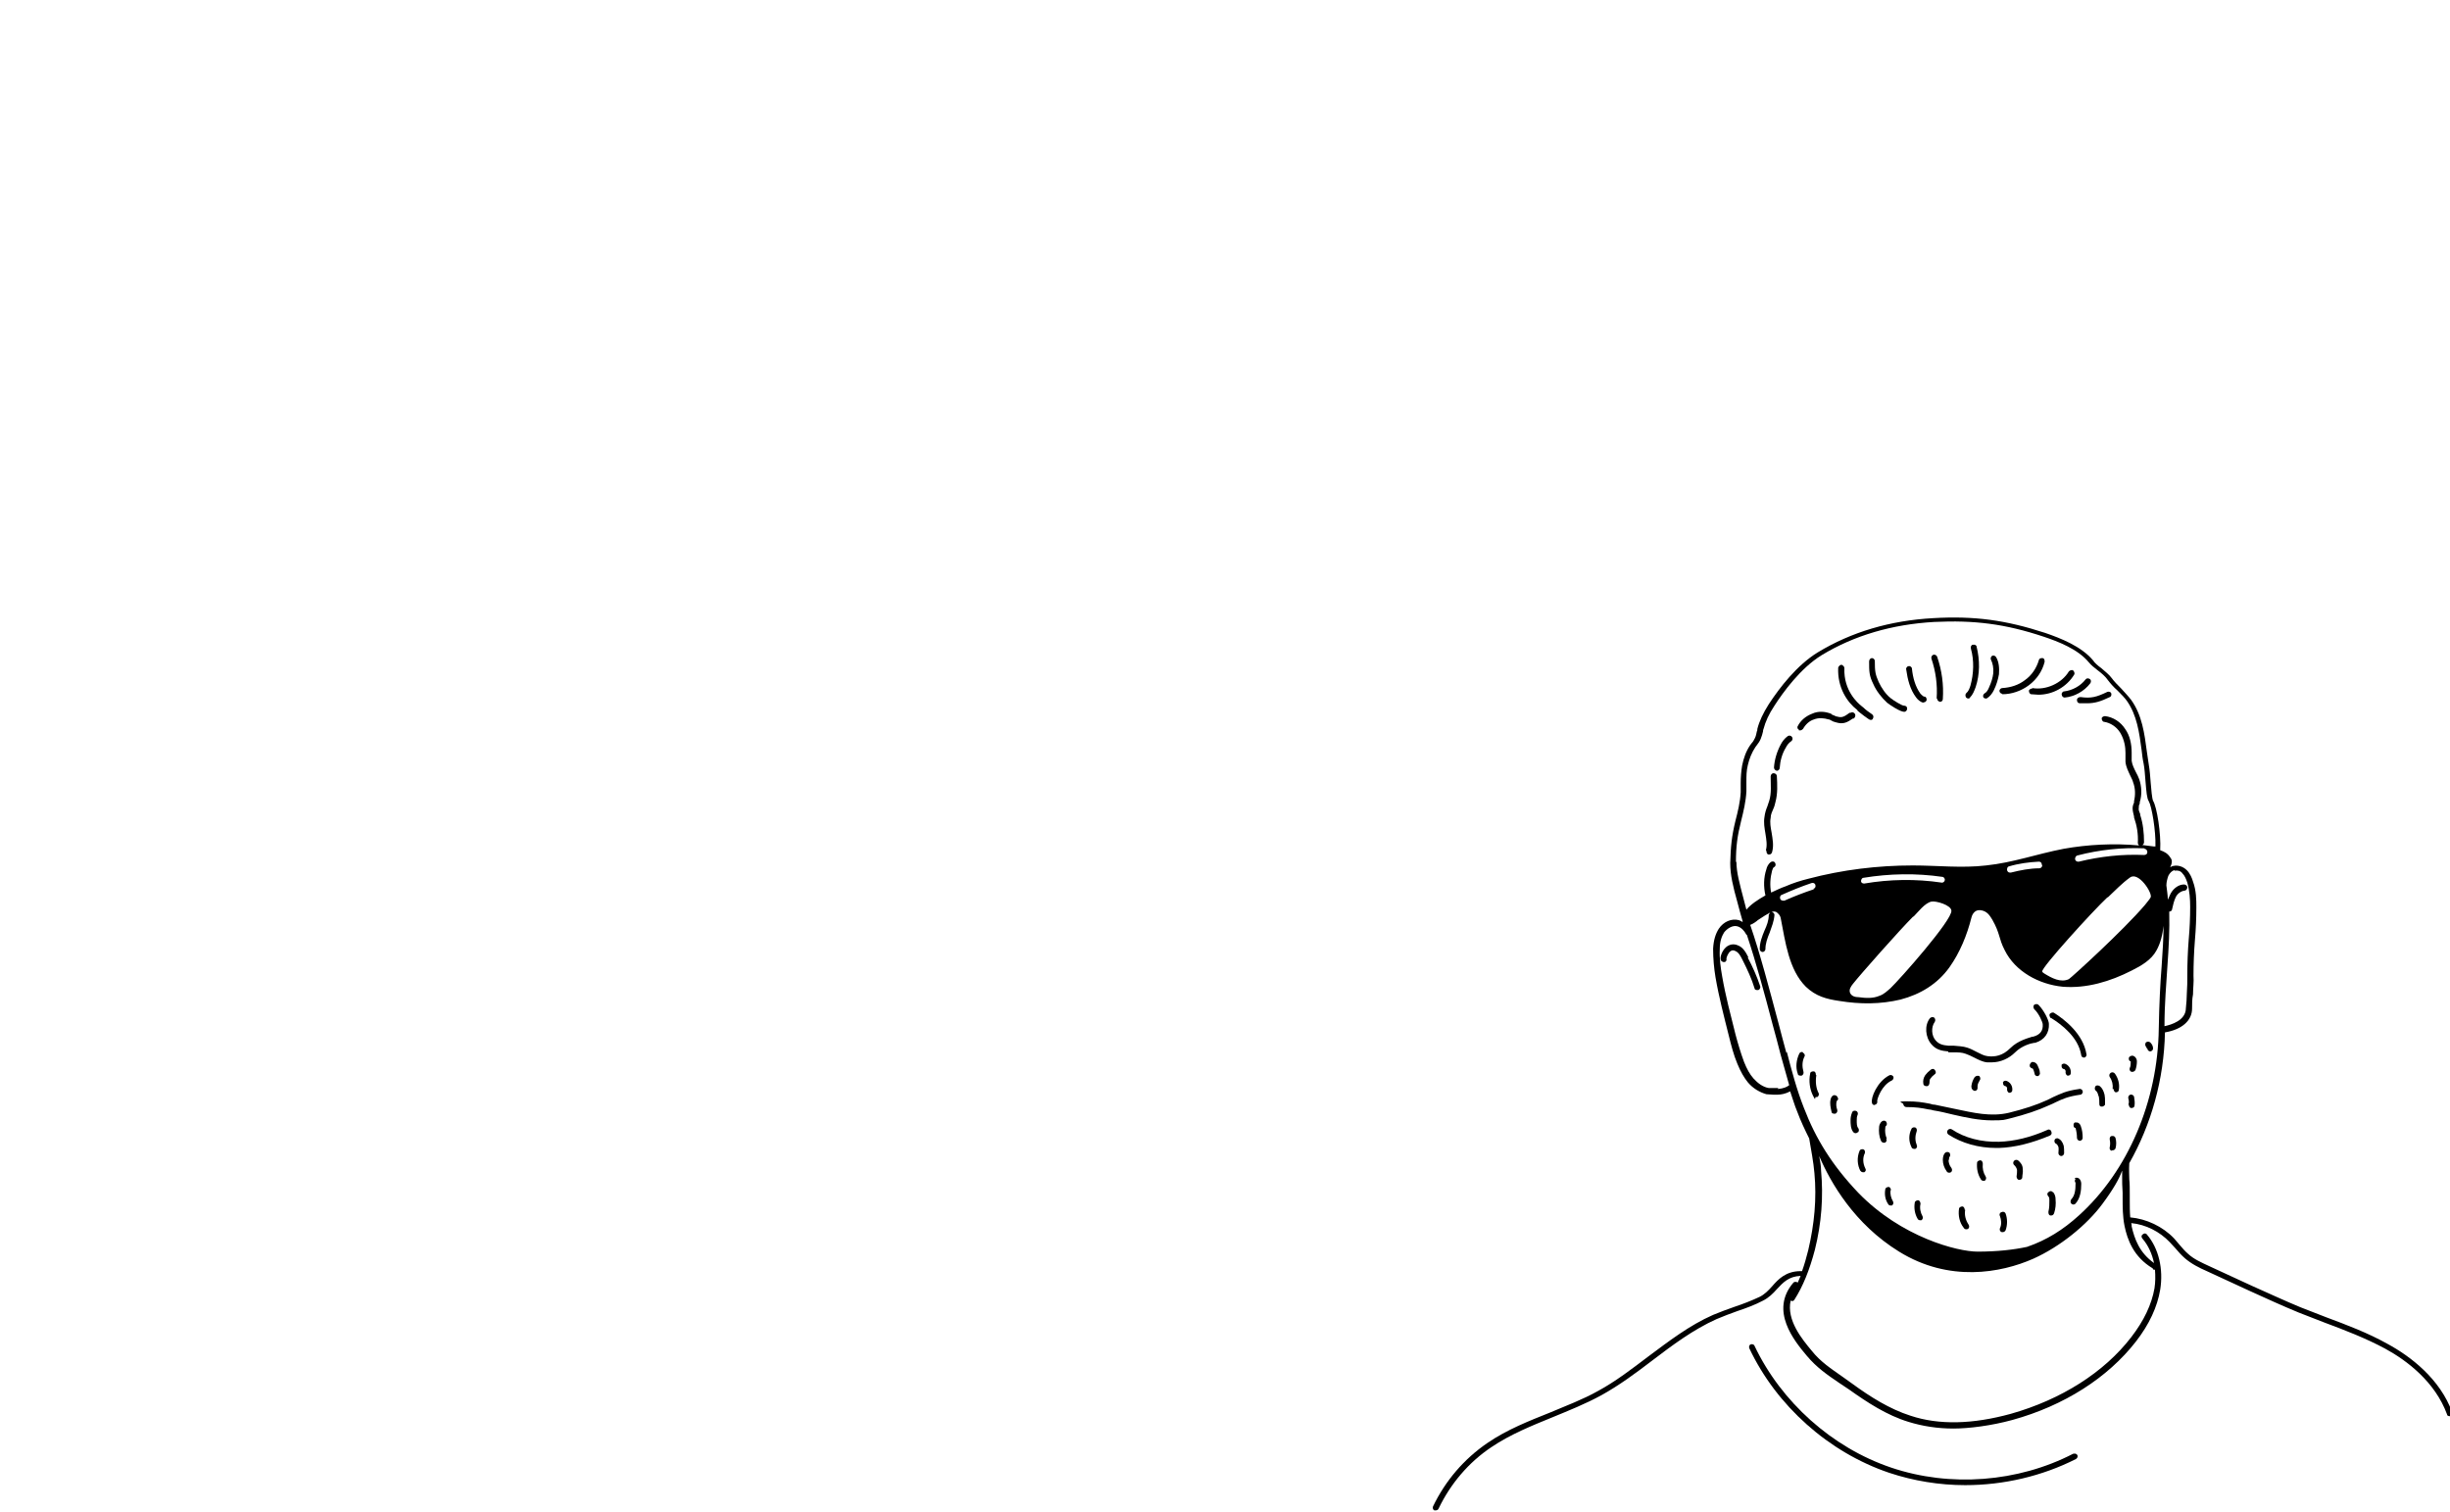 <svg width="324" height="200" viewBox="0 0 324 200" fill="none" xmlns="http://www.w3.org/2000/svg">
  <defs></defs>
  <g id="Hair" style="">
    <path class="cls-1" d="M -97.586 -1.007 C -97.966 -0.717 -97.826 -0.297 -97.546 0.533 C -97.066 1.973 -95.976 4.643 -94.026 6.283 C -93.246 6.943 -92.016 7.793 -91.016 8.223 C -87.496 9.713 -83.746 10.453 -79.886 10.453 C -75.006 10.453 -69.976 9.273 -65.086 6.923 C -64.886 6.823 -64.776 6.613 -64.806 6.393 C -64.846 6.173 -65.026 6.003 -65.246 5.983 C -66.816 5.813 -68.496 5.773 -70.126 5.743 C -72.036 5.703 -74.016 5.663 -75.816 5.393 C -79.246 4.893 -82.316 4.043 -85.556 3.153 L -88.266 2.413 C -89.936 1.963 -91.656 1.503 -93.226 0.873 C -94.176 0.483 -95.056 0.103 -96.226 -0.657 C -96.746 -0.987 -97.186 -1.287 -97.576 -0.987 L -97.586 -1.007 Z M -93.606 1.773 C -91.986 2.433 -90.226 2.903 -88.526 3.353 L -85.826 4.093 C -82.556 5.003 -79.456 5.853 -75.966 6.363 C -74.106 6.633 -72.096 6.673 -70.156 6.723 C -69.206 6.743 -68.246 6.763 -67.306 6.813 C -75.256 10.143 -83.476 10.333 -90.636 7.303 C -91.546 6.923 -92.676 6.133 -93.396 5.523 C -95.126 4.063 -96.126 1.653 -96.586 0.293 C -95.436 1.013 -94.556 1.393 -93.616 1.773 L -93.606 1.773 Z" style="stroke-width: 0;"></path>
    <path class="cls-1" d="M -94.956 10.883 C -96.316 9.593 -97.136 7.763 -97.206 5.893 C -97.206 5.613 -97.446 5.403 -97.726 5.413 C -98.006 5.413 -98.216 5.653 -98.206 5.933 C -98.126 8.073 -97.196 10.143 -95.646 11.613 C -95.546 11.703 -95.426 11.753 -95.306 11.753 C -95.176 11.753 -95.046 11.703 -94.946 11.593 C -94.756 11.393 -94.766 11.073 -94.966 10.883 L -94.956 10.883 Z" style="stroke-width: 0;"></path>
    <path class="cls-1" d="M -97.606 -5.947 C -97.336 -5.887 -97.066 -6.057 -97.006 -6.327 C -96.946 -6.597 -97.116 -6.867 -97.386 -6.927 C -98.266 -7.127 -99.08 -6.687 -99.62 -6.337 C -101 -5.437 -102.14 -4.207 -102.93 -2.757 C -103.06 -2.517 -102.97 -2.207 -102.73 -2.077 C -102.65 -2.037 -102.57 -2.017 -102.49 -2.017 C -102.31 -2.017 -102.14 -2.107 -102.05 -2.277 C -101.34 -3.577 -100.31 -4.687 -99.07 -5.497 C -98.456 -5.897 -97.986 -6.037 -97.606 -5.957 L -97.606 -5.947 Z" style="stroke-width: 0;"></path>
    <path class="cls-1" d="M -61.796 -3.147 C -62.006 -3.327 -62.316 -3.307 -62.506 -3.097 C -62.686 -2.887 -62.666 -2.577 -62.456 -2.387 C -60.156 -0.377 -58.786 2.653 -58.796 5.713 C -58.796 5.993 -58.576 6.213 -58.296 6.213 C -58.016 6.213 -57.796 5.993 -57.796 5.713 C -57.786 2.373 -59.276 -0.937 -61.796 -3.137 L -61.796 -3.147 Z" style="stroke-width: 0;"></path>
    <path class="cls-1" d="M -82.676 -3.987 C -83.906 -4.997 -84.476 -6.057 -84.776 -7.887 C -84.816 -8.157 -85.076 -8.347 -85.346 -8.297 C -85.616 -8.257 -85.806 -7.997 -85.756 -7.727 C -85.756 -7.667 -85.736 -7.617 -85.726 -7.557 C -85.806 -7.627 -85.886 -7.687 -85.966 -7.757 C -86.576 -8.277 -87.216 -8.807 -87.566 -9.287 C -88.416 -10.437 -88.416 -12.177 -87.566 -13.327 C -87.406 -13.547 -87.446 -13.867 -87.676 -14.027 C -87.896 -14.197 -88.206 -14.147 -88.376 -13.917 C -89.496 -12.397 -89.486 -10.197 -88.376 -8.687 C -87.956 -8.117 -87.276 -7.547 -86.616 -6.987 C -86.076 -6.527 -85.566 -6.097 -85.236 -5.717 C -85.236 -5.717 -85.226 -5.717 -85.226 -5.707 C -84.816 -4.717 -84.216 -3.947 -83.316 -3.207 C -82.586 -2.607 -81.056 -2.077 -79.586 -2.077 C -78.916 -2.077 -78.266 -2.187 -77.716 -2.457 C -77.456 -2.577 -77.216 -2.727 -76.976 -2.867 C -76.686 -3.037 -76.406 -3.207 -76.106 -3.327 C -75.456 -3.587 -74.876 -3.677 -74.256 -3.777 C -73.536 -3.887 -72.786 -4.007 -71.956 -4.397 C -70.456 -5.097 -69.786 -6.037 -69.566 -7.757 C -69.536 -8.027 -69.726 -8.277 -69.996 -8.317 C -70.266 -8.357 -70.516 -8.157 -70.556 -7.887 C -70.726 -6.517 -71.186 -5.867 -72.376 -5.307 C -73.076 -4.977 -73.726 -4.877 -74.406 -4.767 C -75.056 -4.667 -75.726 -4.557 -76.476 -4.267 C -76.856 -4.117 -77.176 -3.927 -77.486 -3.737 C -77.696 -3.607 -77.916 -3.477 -78.146 -3.367 C -79.596 -2.667 -81.946 -3.387 -82.686 -3.997 L -82.676 -3.987 Z" style="stroke-width: 0;"></path>
    <path class="cls-1" d="M -82.956 -17.917 C -82.866 -17.847 -82.766 -17.817 -82.656 -17.817 C -82.506 -17.817 -82.356 -17.887 -82.256 -18.017 C -79.576 -21.587 -78.216 -25.407 -78.306 -29.067 C -78.306 -29.347 -78.586 -29.577 -78.816 -29.557 C -79.096 -29.557 -79.306 -29.317 -79.306 -29.047 C -79.216 -25.617 -80.516 -22.017 -83.056 -18.627 C -83.226 -18.407 -83.176 -18.097 -82.956 -17.927 L -82.956 -17.917 Z" style="stroke-width: 0;"></path>
    <path class="cls-1" d="M -69.146 -22.737 C -69.146 -22.737 -69.126 -22.737 -69.116 -22.737 C -68.856 -22.737 -68.636 -22.937 -68.616 -23.207 C -68.536 -24.427 -68.076 -25.637 -67.316 -26.607 C -67.146 -26.827 -67.186 -27.137 -67.396 -27.307 C -67.616 -27.477 -67.926 -27.437 -68.096 -27.227 C -68.976 -26.107 -69.516 -24.707 -69.606 -23.277 C -69.626 -22.997 -69.416 -22.767 -69.136 -22.747 L -69.146 -22.737 Z" style="stroke-width: 0;"></path>
    <path class="cls-1" d="M -100.84 -30.577 C -100.96 -30.827 -101.26 -30.927 -101.51 -30.817 C -101.76 -30.697 -101.86 -30.397 -101.74 -30.147 C -101.2 -29.027 -100.33 -28.047 -99.29 -27.397 C -99.21 -27.347 -99.12 -27.317 -99.02 -27.317 C -98.846 -27.317 -98.686 -27.397 -98.596 -27.547 C -98.446 -27.777 -98.516 -28.087 -98.756 -28.237 C -99.65 -28.797 -100.39 -29.627 -100.84 -30.577 Z" style="stroke-width: 0;"></path>
    <path class="cls-1" d="M -96.436 -34.007 C -95.786 -34.087 -95.156 -34.147 -94.546 -34.207 C -94.686 -33.987 -94.776 -33.747 -94.806 -33.507 C -94.946 -32.597 -93.716 -31.687 -91.846 -31.407 C -89.976 -31.127 -88.376 -32.087 -88.276 -32.997 C -88.256 -33.167 -88.276 -33.307 -88.296 -33.447 C -86.706 -32.777 -85.096 -31.707 -83.496 -30.217 C -83.396 -30.127 -83.276 -30.087 -83.156 -30.087 C -83.026 -30.087 -82.886 -30.137 -82.786 -30.247 C -82.596 -30.447 -82.606 -30.767 -82.816 -30.957 C -85.236 -33.207 -87.706 -34.597 -90.156 -35.077 C -92.216 -35.487 -94.276 -35.287 -96.556 -35.017 C -97.706 -34.877 -98.806 -34.797 -99.57 -35.337 C -99.8 -35.497 -100.11 -35.447 -100.27 -35.217 C -100.43 -34.997 -100.38 -34.677 -100.15 -34.517 C -99.01 -33.707 -97.526 -33.887 -96.436 -34.017 L -96.436 -34.007 Z M -88.896 -32.747 C -89.026 -32.307 -89.396 -32.037 -89.726 -32.137 C -90.056 -32.237 -90.226 -32.667 -90.096 -33.107 C -89.966 -33.547 -89.596 -33.817 -89.266 -33.717 C -88.936 -33.617 -88.766 -33.187 -88.896 -32.747 Z" style="stroke-width: 0;"></path>
    <path class="cls-1" d="M -96.806 -36.767 C -96.156 -36.817 -95.546 -36.867 -94.936 -36.827 C -93.836 -36.767 -92.736 -36.447 -91.676 -36.137 C -91.626 -36.127 -91.586 -36.117 -91.536 -36.117 C -91.316 -36.117 -91.116 -36.257 -91.056 -36.477 C -90.976 -36.747 -91.126 -37.017 -91.396 -37.097 C -92.516 -37.427 -93.676 -37.767 -94.886 -37.827 C -95.566 -37.867 -96.236 -37.817 -96.906 -37.757 L -98.416 -37.637 C -98.696 -37.617 -98.896 -37.377 -98.876 -37.097 C -98.856 -36.827 -98.616 -36.597 -98.336 -36.637 L -96.806 -36.757 L -96.806 -36.767 Z" style="stroke-width: 0;"></path>
    <path class="cls-1" d="M -47.316 -22.327 C -47.106 -22.507 -47.096 -22.827 -47.276 -23.037 C -50.226 -26.307 -54.226 -28.107 -58.526 -28.107 L -58.556 -28.107 C -59.836 -28.107 -61.866 -27.697 -63.126 -26.947 C -63.366 -26.807 -63.436 -26.497 -63.296 -26.257 C -63.156 -26.017 -62.846 -25.947 -62.606 -26.087 C -61.546 -26.717 -59.716 -27.097 -58.556 -27.107 L -58.536 -27.107 C -58.406 -27.107 -58.276 -27.087 -58.146 -27.087 C -58.456 -26.827 -58.646 -26.487 -58.726 -26.137 C -58.936 -25.247 -57.796 -24.227 -55.956 -23.797 C -54.116 -23.367 -52.436 -24.177 -52.266 -25.077 C -52.226 -25.267 -52.226 -25.437 -52.246 -25.597 C -50.686 -24.807 -49.246 -23.727 -48.016 -22.367 C -47.916 -22.257 -47.786 -22.197 -47.646 -22.197 C -47.526 -22.197 -47.406 -22.237 -47.316 -22.327 L -47.316 -22.327 Z M -52.946 -24.887 C -53.076 -24.447 -53.446 -24.177 -53.776 -24.277 C -54.106 -24.377 -54.276 -24.807 -54.146 -25.247 C -54.016 -25.687 -53.646 -25.957 -53.316 -25.857 C -52.986 -25.757 -52.816 -25.327 -52.946 -24.887 Z" style="stroke-width: 0;"></path>
    <path class="cls-1" d="M -42.166 -23.097 C -42.336 -23.317 -42.646 -23.357 -42.866 -23.197 C -43.266 -22.887 -43.916 -22.867 -44.516 -23.127 C -45.136 -23.397 -45.656 -23.897 -46.166 -24.387 C -46.366 -24.577 -46.676 -24.567 -46.876 -24.367 C -47.066 -24.167 -47.056 -23.847 -46.856 -23.657 C -46.306 -23.137 -45.696 -22.547 -44.916 -22.207 C -44.506 -22.027 -44.086 -21.937 -43.686 -21.937 C -43.156 -21.937 -42.656 -22.087 -42.256 -22.387 C -42.036 -22.557 -41.996 -22.867 -42.156 -23.087 L -42.166 -23.097 Z" style="stroke-width: 0;"></path>
    <path class="cls-1" d="M -49.576 -17.847 C -49.376 -18.037 -49.356 -18.347 -49.546 -18.557 C -49.736 -18.767 -50.046 -18.777 -50.256 -18.587 C -50.516 -18.347 -50.956 -18.247 -51.566 -18.287 C -51.736 -18.297 -51.896 -18.317 -52.066 -18.337 C -52.506 -18.387 -52.966 -18.447 -53.446 -18.377 C -53.716 -18.337 -53.906 -18.087 -53.876 -17.817 C -53.836 -17.547 -53.586 -17.357 -53.316 -17.387 C -52.966 -17.437 -52.586 -17.387 -52.186 -17.347 C -52.006 -17.327 -51.826 -17.307 -51.636 -17.287 C -51.526 -17.287 -51.406 -17.277 -51.306 -17.277 C -50.576 -17.277 -49.996 -17.467 -49.586 -17.847 L -49.576 -17.847 Z" style="stroke-width: 0;"></path>
    <path class="cls-1" d="M -116.28 -36.807 C -116.18 -37.687 -116.37 -38.657 -116.83 -39.707 C -116.96 -39.987 -117.34 -40.847 -118.16 -41.007 C -119 -41.187 -119.69 -40.557 -120.07 -39.917 C -120.21 -39.677 -120.13 -39.377 -119.89 -39.237 C -119.65 -39.097 -119.35 -39.177 -119.21 -39.417 C -119.01 -39.757 -118.66 -40.087 -118.37 -40.027 C -118.16 -39.987 -117.95 -39.737 -117.75 -39.297 C -117.36 -38.417 -117.2 -37.627 -117.28 -36.927 C -117.31 -36.657 -117.11 -36.407 -116.84 -36.377 C -116.82 -36.377 -116.8 -36.377 -116.78 -36.377 C -116.53 -36.377 -116.31 -36.567 -116.28 -36.817 L -116.28 -36.807 Z" style="stroke-width: 0;"></path>
    <path class="cls-1" d="M -105.76 52.333 C -105.85 52.073 -106.13 51.933 -106.39 52.023 C -106.65 52.113 -106.79 52.393 -106.7 52.653 C -105.18 57.163 -103.01 61.413 -100.24 65.293 C -100.14 65.433 -99.99 65.503 -99.83 65.503 C -99.73 65.503 -99.63 65.473 -99.54 65.413 C -99.32 65.253 -99.26 64.943 -99.42 64.713 C -102.13 60.923 -104.26 56.753 -105.75 52.333 L -105.76 52.333 Z" style="stroke-width: 0;"></path>
    <path class="cls-1" d="M -96.706 47.393 C -96.756 47.123 -97.026 46.943 -97.296 47.003 C -97.566 47.053 -97.746 47.323 -97.686 47.593 C -97.086 50.613 -95.816 53.533 -93.996 56.013 C -93.896 56.143 -93.746 56.223 -93.596 56.223 C -93.496 56.223 -93.386 56.193 -93.306 56.123 C -93.086 55.963 -93.036 55.643 -93.196 55.423 C -94.926 53.053 -96.146 50.273 -96.716 47.393 L -96.706 47.393 Z" style="stroke-width: 0;"></path>
    <path class="cls-1" d="M -83.166 81.823 L -83.206 81.823 C -84.376 81.823 -85.446 82.573 -85.876 83.693 C -86.296 84.783 -85.886 86.113 -84.926 86.793 C -84.476 87.113 -83.926 87.273 -83.386 87.273 C -82.786 87.273 -82.176 87.083 -81.696 86.703 C -80.796 85.993 -80.416 84.693 -80.796 83.603 C -81.176 82.513 -82.066 81.853 -83.166 81.843 L -83.166 81.823 Z M -82.316 85.913 C -82.886 86.363 -83.766 86.393 -84.356 85.973 C -84.946 85.563 -85.206 84.713 -84.946 84.053 C -84.616 83.203 -83.846 82.833 -83.206 82.833 L -83.176 82.833 C -82.496 82.843 -81.976 83.243 -81.736 83.923 C -81.496 84.613 -81.736 85.463 -82.306 85.913 L -82.316 85.913 Z" style="stroke-width: 0;"></path>
    <path class="cls-1" d="M -84.226 104.603 C -85.606 104.333 -87.266 105.083 -87.856 106.243 C -88.396 107.263 -88.036 108.463 -87.516 109.253 C -87.296 109.593 -87.066 109.843 -86.806 110.033 C -86.406 110.323 -85.926 110.463 -85.426 110.463 C -84.736 110.463 -84.026 110.193 -83.496 109.673 C -82.756 108.943 -82.386 107.813 -82.486 106.583 C -82.576 105.523 -83.206 104.803 -84.226 104.603 L -84.226 104.603 Z M -84.196 108.953 C -84.746 109.503 -85.676 109.623 -86.216 109.223 C -86.376 109.103 -86.526 108.933 -86.676 108.703 C -87.036 108.153 -87.306 107.333 -86.966 106.703 C -86.636 106.033 -85.656 105.543 -84.796 105.543 C -84.666 105.543 -84.536 105.553 -84.416 105.583 C -83.846 105.693 -83.536 106.053 -83.486 106.663 C -83.406 107.583 -83.676 108.443 -84.196 108.963 L -84.196 108.953 Z" style="stroke-width: 0;"></path>
    <path class="cls-1" d="M 21.434 55.953 C 18.794 53.373 16.414 51.593 13.954 50.333 C 11.254 48.953 8.284 48.163 5.414 47.393 L 4.394 47.123 C -7.086 44.023 -18.386 39.693 -29.306 35.513 C -31.526 34.663 -33.826 33.783 -35.926 32.433 C -36.676 31.953 -37.386 31.493 -37.746 30.763 C -37.966 30.323 -38.136 29.843 -38.326 29.343 C -38.516 28.823 -38.716 28.283 -38.966 27.763 C -41.136 23.423 -44.096 19.953 -47.516 17.713 C -44.376 12.813 -42.786 7.673 -41.256 2.683 L -41.116 2.223 C -40.906 1.533 -40.696 0.863 -40.496 0.203 C -40.446 0.243 -40.376 0.273 -40.306 0.293 C -39.926 0.383 -39.536 0.423 -39.136 0.423 C -36.996 0.423 -34.816 -0.837 -33.646 -2.847 C -33.136 -3.727 -32.826 -4.717 -32.546 -5.587 L -31.366 -9.307 C -30.906 -10.777 -30.426 -12.297 -30.176 -13.887 C -30.066 -14.617 -30.006 -15.347 -29.946 -16.067 C -29.886 -16.837 -29.816 -17.627 -29.686 -18.387 C -29.596 -18.897 -29.486 -19.407 -29.366 -19.907 C -29.056 -21.267 -28.736 -22.677 -28.956 -24.107 C -29.136 -25.277 -29.746 -26.117 -30.596 -26.357 C -30.636 -26.367 -30.676 -26.357 -30.716 -26.377 C -30.426 -26.547 -30.126 -26.707 -29.826 -26.867 C -26.236 -28.717 -22.666 -30.987 -20.556 -34.437 C -17.806 -38.947 -18.036 -44.657 -18.936 -49.867 C -19.636 -53.957 -20.266 -57.967 -22.766 -61.277 C -23.386 -62.107 -23.836 -63.447 -24.136 -64.437 C -24.396 -65.267 -24.116 -68.097 -28.796 -79.497 C -30.246 -83.027 -33.006 -85.397 -35.706 -88.087 C -41.036 -93.407 -47.186 -98.867 -54.696 -99.4 C -55.706 -99.47 -56.756 -99.45 -57.706 -99.81 C -58.626 -100.16 -59.386 -100.83 -60.186 -101.4 C -64.406 -104.41 -69.986 -104.65 -75.156 -104.25 C -81.086 -103.79 -87.026 -102.62 -92.356 -100 C -98.846 -96.807 -104.67 -92.747 -108.88 -86.807 C -111.77 -82.727 -113.56 -77.207 -115.66 -72.707 C -117.15 -69.537 -118.52 -66.297 -119.24 -62.867 C -120.11 -58.717 -120 -54.367 -118.9 -50.277 C -118.34 -48.187 -117.66 -46.457 -117.08 -44.707 C -117.93 -44.567 -118.73 -44.167 -119.31 -43.627 C -120.26 -42.757 -120.93 -41.457 -121.34 -39.677 C -121.6 -38.557 -121.75 -37.417 -121.9 -36.297 C -122.09 -34.867 -122.28 -33.387 -122.72 -32.007 C -122.91 -31.397 -123.16 -30.787 -123.4 -30.197 C -123.62 -29.667 -123.83 -29.137 -124.02 -28.597 C -125 -25.737 -124.93 -22.957 -123.83 -20.757 C -123.04 -19.177 -121.46 -17.817 -119.93 -16.507 C -118.62 -15.387 -117.28 -14.227 -116.53 -12.997 C -116.57 -12.527 -116.6 -12.067 -116.64 -11.597 L -116.7 -10.857 C -117.21 -4.887 -117.73 1.293 -115.92 6.553 C -115.31 8.323 -114.51 10.113 -113.52 11.943 C -113.58 12.043 -113.62 12.153 -113.6 12.273 C -113.34 14.343 -113.21 16.443 -113.17 18.523 C -113.35 18.453 -113.55 18.483 -113.7 18.623 C -119.26 23.843 -126.02 30.203 -129.31 38.203 L -130.07 38.593 C -137 42.113 -144.85 46.113 -152.28 48.653 C -155.32 49.693 -158.49 50.583 -161.55 51.453 C -167.04 53.003 -172.72 54.603 -177.95 57.133 C -183.15 59.653 -187.84 63.033 -191.87 67.173 C -192.06 67.373 -192.06 67.683 -191.87 67.883 C -191.77 67.973 -191.65 68.023 -191.52 68.023 C -191.39 68.023 -191.26 67.973 -191.16 67.873 C -187.21 63.813 -182.62 60.513 -177.52 58.043 C -172.37 55.553 -166.73 53.963 -161.28 52.423 C -158.21 51.553 -155.03 50.663 -151.96 49.613 C -144.54 47.073 -136.75 43.123 -129.85 39.613 C -130.06 40.203 -130.25 40.803 -130.41 41.413 C -130.72 42.533 -130.98 43.853 -130.63 45.103 C -130.34 46.143 -129.69 46.983 -129.06 47.783 C -128.76 48.173 -128.47 48.543 -128.22 48.933 C -127.26 50.433 -126.91 52.203 -126.54 54.063 C -126.23 55.643 -125.91 57.273 -125.18 58.753 C -124.1 60.943 -122.12 62.833 -119.13 64.553 C -118.13 65.123 -117.09 65.643 -116.08 66.153 C -114.68 66.853 -113.24 67.573 -111.92 68.423 C -111.15 68.923 -110.4 69.483 -109.67 70.023 C -108.44 70.933 -107.16 71.883 -105.75 72.583 C -103.51 73.703 -101.01 74.163 -98.606 74.623 L -98.116 74.713 C -95.526 75.203 -93.026 75.743 -90.896 77.053 C -88.716 78.393 -87.436 80.453 -87.366 82.703 C -89.536 86.893 -90.426 91.533 -91.046 95.923 C -91.826 101.413 -92.276 107.013 -92.366 112.553 C -92.366 112.833 -92.146 113.053 -91.876 113.063 C -91.606 113.063 -91.376 112.843 -91.376 112.573 C -91.286 107.073 -90.846 101.523 -90.066 96.063 C -89.446 91.713 -88.576 87.123 -86.416 83.033 C -85.616 81.503 -84.626 80.043 -83.676 78.633 C -81.716 75.743 -79.506 72.463 -76.456 70.353 C -75.356 69.593 -74.126 68.973 -72.936 68.373 C -72.056 67.933 -71.156 67.473 -70.296 66.953 C -65.916 64.333 -62.696 60.293 -59.566 56.393 C -57.506 53.823 -55.386 51.163 -52.956 48.933 C -49.546 45.813 -49.096 40.793 -48.706 36.363 L -48.656 35.843 C -48.216 30.943 -49.336 26.333 -51.796 22.783 C -50.586 21.703 -49.486 20.583 -48.666 19.473 C -48.446 19.163 -48.246 18.853 -48.036 18.553 C -44.756 20.693 -41.916 24.033 -39.826 28.223 C -39.596 28.683 -39.406 29.193 -39.226 29.693 C -39.046 30.193 -38.856 30.703 -38.626 31.173 C -38.626 31.173 -38.626 31.173 -38.626 31.173 C -35.656 38.643 -35.036 46.873 -35.046 52.463 C -35.046 53.213 -35.256 54.633 -36.056 54.643 C -36.176 54.643 -36.316 54.613 -36.476 54.583 C -36.856 54.503 -37.376 54.403 -37.806 54.743 C -38.186 55.033 -38.266 55.493 -38.336 55.843 C -38.766 58.263 -40.256 60.573 -42.446 62.183 C -44.416 63.633 -46.936 64.543 -49.736 64.823 C -50.076 64.853 -50.416 64.883 -50.756 64.903 C -52.186 65.003 -53.666 65.113 -54.986 65.833 C -55.856 66.303 -56.546 66.983 -57.216 67.653 L -57.466 67.893 C -58.776 69.173 -60.546 70.683 -62.646 71.113 C -63.476 71.283 -64.326 71.283 -65.226 71.283 C -66.406 71.283 -67.616 71.283 -68.776 71.693 C -70.126 72.163 -71.196 73.093 -72.226 73.993 C -72.806 74.503 -73.406 75.023 -74.036 75.443 C -74.546 75.783 -75.086 76.063 -75.666 76.363 C -76.216 76.653 -76.796 76.943 -77.336 77.303 C -78.306 77.943 -79.516 79.033 -79.756 80.583 C -79.796 80.853 -79.606 81.113 -79.336 81.153 C -79.306 81.153 -79.286 81.153 -79.256 81.153 C -79.016 81.153 -78.796 80.973 -78.766 80.733 C -78.576 79.473 -77.436 78.563 -76.786 78.133 C -76.286 77.803 -75.766 77.533 -75.206 77.243 C -74.636 76.943 -74.036 76.643 -73.486 76.263 C -72.806 75.803 -72.176 75.263 -71.576 74.733 C -70.576 73.853 -69.626 73.023 -68.456 72.623 C -67.456 72.273 -66.376 72.273 -65.226 72.273 C -64.316 72.273 -63.376 72.273 -62.456 72.083 C -60.096 71.603 -58.176 69.963 -56.776 68.593 L -56.526 68.353 C -55.876 67.713 -55.256 67.103 -54.516 66.703 C -53.396 66.093 -52.076 65.993 -50.696 65.893 C -50.346 65.863 -49.996 65.843 -49.646 65.813 C -46.666 65.523 -43.976 64.543 -41.856 62.983 C -39.466 61.223 -37.826 58.683 -37.356 56.003 C -37.326 55.833 -37.286 55.593 -37.206 55.533 C -37.126 55.473 -36.896 55.513 -36.676 55.563 C -36.486 55.603 -36.296 55.653 -36.046 55.643 C -34.566 55.623 -34.046 53.923 -34.046 52.463 C -34.046 47.313 -34.566 39.963 -36.926 32.953 C -36.746 33.073 -36.556 33.203 -36.366 33.323 C -34.256 34.673 -31.916 35.573 -29.646 36.443 C -18.696 40.633 -7.376 44.973 4.154 48.083 L 5.184 48.363 C 8.004 49.113 10.914 49.893 13.524 51.223 C 15.894 52.433 18.194 54.163 20.754 56.663 C 27.844 63.583 32.134 71.843 32.844 79.923 C 32.864 80.183 33.084 80.383 33.344 80.383 C 33.354 80.383 33.374 80.383 33.384 80.383 C 33.654 80.363 33.864 80.113 33.834 79.843 C 33.104 71.523 28.704 63.043 21.444 55.953 L 21.434 55.953 Z M -29.966 -23.947 C -29.776 -22.697 -30.056 -21.447 -30.356 -20.127 C -30.476 -19.597 -30.596 -19.077 -30.686 -18.547 C -30.826 -17.747 -30.886 -16.927 -30.956 -16.137 C -31.016 -15.437 -31.076 -14.727 -31.176 -14.027 C -31.406 -12.517 -31.876 -11.037 -32.326 -9.597 L -33.506 -5.877 C -33.776 -5.017 -34.066 -4.117 -34.516 -3.337 C -35.656 -1.357 -38.046 -0.207 -40.076 -0.667 C -40.126 -0.677 -40.166 -0.667 -40.206 -0.667 C -39.456 -3.067 -38.726 -5.337 -37.966 -7.567 C -34.916 -11.327 -34.826 -16.907 -33.396 -21.807 C -33.366 -21.777 -33.326 -21.737 -33.286 -21.717 C -33.216 -21.677 -33.136 -21.667 -33.056 -21.667 C -32.876 -21.667 -32.696 -21.767 -32.606 -21.937 C -32.466 -22.217 -32.176 -22.427 -31.866 -22.487 C -31.556 -22.537 -31.216 -22.447 -30.976 -22.227 C -30.776 -22.037 -30.456 -22.047 -30.266 -22.257 C -30.076 -22.457 -30.096 -22.777 -30.296 -22.967 C -30.756 -23.387 -31.426 -23.587 -32.036 -23.477 C -32.396 -23.417 -32.726 -23.237 -33.006 -22.997 C -32.866 -23.407 -32.706 -23.807 -32.536 -24.197 C -32.436 -24.437 -32.326 -24.667 -32.196 -24.887 C -31.666 -25.317 -31.236 -25.477 -30.866 -25.377 C -30.326 -25.227 -30.036 -24.537 -29.946 -23.937 L -29.966 -23.947 Z M -35.066 -79.007 C -34.856 -79.187 -34.536 -79.147 -34.366 -78.937 L -34.286 -78.837 C -31.386 -75.317 -30.056 -73.707 -29.306 -69.117 C -28.836 -66.227 -28.266 -63.837 -27.756 -61.727 C -26.956 -58.407 -26.336 -55.777 -26.676 -53.327 C -26.716 -53.077 -26.926 -52.897 -27.166 -52.897 C -27.186 -52.897 -27.216 -52.897 -27.236 -52.897 C -27.506 -52.937 -27.696 -53.187 -27.666 -53.457 C -27.346 -55.727 -27.926 -58.147 -28.726 -61.487 C -29.236 -63.607 -29.806 -66.017 -30.286 -68.947 C -30.996 -73.277 -32.186 -74.717 -35.056 -78.197 L -35.136 -78.297 C -35.316 -78.507 -35.286 -78.827 -35.066 -78.997 L -35.066 -79.007 Z M -45.166 -85.987 C -44.896 -86.037 -44.636 -85.847 -44.596 -85.577 C -43.746 -80.427 -42.096 -77.267 -40.846 -76.417 C -38.646 -74.937 -37.046 -72.547 -36.446 -69.857 C -35.876 -67.277 -36.236 -64.497 -37.446 -62.027 C -37.536 -61.847 -37.706 -61.747 -37.896 -61.747 C -37.966 -61.747 -38.046 -61.767 -38.116 -61.797 C -38.366 -61.917 -38.466 -62.217 -38.346 -62.467 C -37.236 -64.737 -36.906 -67.277 -37.426 -69.637 C -37.966 -72.077 -39.416 -74.237 -41.406 -75.577 C -43.156 -76.757 -44.796 -80.607 -45.586 -85.397 C -45.626 -85.667 -45.446 -85.927 -45.176 -85.967 L -45.166 -85.987 Z M -53.156 -96.347 C -53.026 -96.587 -52.716 -96.677 -52.476 -96.547 C -49.696 -95.037 -47.446 -92.477 -46.296 -89.527 C -46.196 -89.267 -46.326 -88.977 -46.576 -88.877 C -46.636 -88.857 -46.696 -88.847 -46.756 -88.847 C -46.956 -88.847 -47.146 -88.967 -47.226 -89.167 C -48.296 -91.897 -50.376 -94.267 -52.956 -95.667 C -53.196 -95.797 -53.286 -96.107 -53.156 -96.347 L -53.156 -96.347 Z M -55.786 -66.787 C -53.186 -68.077 -51.216 -70.587 -50.516 -73.497 C -49.846 -76.297 -50.406 -79.467 -51.996 -81.987 C -52.146 -82.217 -52.076 -82.527 -51.846 -82.677 C -51.616 -82.827 -51.306 -82.757 -51.156 -82.527 C -49.396 -79.747 -48.806 -76.377 -49.546 -73.277 C -50.306 -70.077 -52.476 -67.327 -55.336 -65.907 C -56.776 -65.197 -58.356 -64.837 -59.936 -64.837 C -61.596 -64.837 -63.246 -65.227 -64.696 -66.017 C -64.936 -66.147 -65.026 -66.447 -64.896 -66.697 C -64.766 -66.947 -64.456 -67.027 -64.216 -66.897 C -61.676 -65.517 -58.436 -65.487 -55.776 -66.807 L -55.786 -66.787 Z M -78.656 -79.977 C -78.886 -79.827 -79.196 -79.897 -79.346 -80.127 C -79.496 -80.357 -79.426 -80.667 -79.196 -80.817 C -75.376 -83.287 -70.206 -83.117 -66.886 -80.427 C -64.936 -78.837 -63.706 -76.547 -62.666 -74.307 C -62.546 -74.057 -62.666 -73.757 -62.906 -73.647 C -62.976 -73.617 -63.046 -73.597 -63.116 -73.597 C -63.306 -73.597 -63.486 -73.707 -63.566 -73.887 C -64.556 -76.017 -65.716 -78.187 -67.506 -79.647 C -70.496 -82.077 -75.186 -82.217 -78.646 -79.977 L -78.656 -79.977 Z M -69.256 -67.697 C -69.326 -67.427 -69.596 -67.267 -69.866 -67.337 C -70.866 -67.597 -71.846 -67.967 -72.786 -68.327 C -74.296 -68.907 -75.736 -69.457 -77.276 -69.557 C -82.656 -69.907 -84.686 -68.317 -86.656 -66.787 C -87.946 -65.787 -89.276 -64.747 -91.446 -64.337 C -92.376 -64.157 -93.216 -64.087 -93.986 -64.087 C -97.146 -64.087 -98.986 -65.367 -99.98 -66.047 C -100.16 -66.167 -100.31 -66.277 -100.44 -66.347 C -100.68 -66.487 -100.76 -66.787 -100.62 -67.027 C -100.48 -67.267 -100.18 -67.347 -99.94 -67.207 C -99.79 -67.127 -99.62 -66.997 -99.41 -66.857 C -98.206 -66.027 -95.986 -64.477 -91.636 -65.307 C -89.706 -65.677 -88.526 -66.597 -87.276 -67.567 C -85.256 -69.137 -82.966 -70.907 -77.216 -70.547 C -75.516 -70.437 -73.946 -69.837 -72.426 -69.247 C -71.516 -68.897 -70.566 -68.537 -69.616 -68.287 C -69.346 -68.217 -69.186 -67.947 -69.256 -67.677 L -69.256 -67.697 Z M -62.706 -92.207 C -61.226 -93.307 -60.256 -94.727 -59.976 -96.197 C -59.926 -96.467 -59.666 -96.647 -59.396 -96.597 C -59.126 -96.547 -58.946 -96.287 -58.996 -96.017 C -59.316 -94.297 -60.426 -92.657 -62.116 -91.407 C -63.516 -90.377 -65.096 -89.707 -67.026 -89.037 C -68.476 -88.527 -69.986 -88.097 -71.466 -88.097 C -72.136 -88.097 -72.806 -88.187 -73.456 -88.397 C -73.716 -88.487 -73.866 -88.767 -73.776 -89.027 C -73.686 -89.287 -73.406 -89.437 -73.146 -89.347 C -71.256 -88.727 -69.166 -89.347 -67.356 -89.977 C -65.506 -90.627 -64.006 -91.247 -62.706 -92.207 Z M -99.3 -83.107 C -97.166 -88.097 -92.976 -92.437 -87.806 -95.037 C -82.966 -97.467 -77.296 -98.457 -71.436 -97.907 C -71.166 -97.877 -70.956 -97.637 -70.986 -97.367 C -71.016 -97.097 -71.236 -96.897 -71.526 -96.917 C -77.206 -97.447 -82.676 -96.487 -87.356 -94.147 C -92.326 -91.657 -96.336 -87.497 -98.376 -82.727 C -98.456 -82.537 -98.646 -82.427 -98.836 -82.427 C -98.906 -82.427 -98.966 -82.437 -99.04 -82.467 C -99.29 -82.577 -99.41 -82.867 -99.3 -83.127 L -99.3 -83.107 Z M -113.55 -61.357 C -111.63 -62.947 -108.88 -65.427 -107.23 -68.597 C -106.8 -69.427 -106.43 -70.327 -106.08 -71.187 C -105.57 -72.427 -105.05 -73.717 -104.3 -74.877 C -102.47 -77.757 -99.39 -79.737 -96.046 -80.167 C -94.436 -80.377 -92.776 -80.237 -91.166 -80.107 C -88.636 -79.897 -86.256 -79.707 -84.166 -80.777 C -83.916 -80.897 -83.616 -80.807 -83.496 -80.557 C -83.366 -80.307 -83.466 -80.007 -83.716 -79.887 C -86.066 -78.687 -88.706 -78.907 -91.256 -79.107 C -92.806 -79.237 -94.416 -79.367 -95.926 -79.167 C -98.966 -78.767 -101.79 -76.967 -103.46 -74.327 C -104.15 -73.237 -104.64 -72.047 -105.15 -70.787 C -105.51 -69.897 -105.89 -68.987 -106.34 -68.117 C -108.07 -64.787 -110.92 -62.217 -112.91 -60.567 C -113 -60.487 -113.12 -60.457 -113.23 -60.457 C -113.37 -60.457 -113.52 -60.517 -113.62 -60.637 C -113.8 -60.847 -113.77 -61.167 -113.55 -61.337 L -113.55 -61.357 Z M -119.32 -17.257 C -120.78 -18.507 -122.28 -19.797 -122.98 -21.197 C -124.3 -23.837 -123.63 -26.757 -123.12 -28.267 C -122.94 -28.787 -122.73 -29.297 -122.52 -29.817 C -122.27 -30.427 -122.02 -31.057 -121.81 -31.697 C -121.34 -33.157 -121.15 -34.687 -120.95 -36.157 C -120.81 -37.237 -120.66 -38.367 -120.41 -39.437 C -120.04 -41.017 -119.47 -42.147 -118.67 -42.877 C -118.19 -43.327 -117.51 -43.657 -116.82 -43.727 C -115.99 -40.937 -115.53 -37.887 -116.34 -33.047 C -116.56 -31.757 -117.57 -28.607 -115.38 -27.977 C -115.23 -27.937 -115.09 -27.907 -114.95 -27.907 C -115.69 -23.857 -116.04 -19.527 -116.4 -14.947 C -116.41 -14.807 -116.42 -14.667 -116.43 -14.527 C -117.24 -15.487 -118.28 -16.387 -119.3 -17.267 L -119.32 -17.257 Z M -86.596 81.243 C -87.066 79.213 -88.396 77.423 -90.406 76.183 C -92.676 74.783 -95.276 74.213 -97.966 73.713 L -98.456 73.623 C -100.8 73.183 -103.22 72.733 -105.34 71.673 C -106.67 71.003 -107.91 70.093 -109.11 69.203 C -109.85 68.653 -110.62 68.083 -111.41 67.573 C -112.78 66.693 -114.25 65.953 -115.67 65.243 C -116.66 64.743 -117.69 64.233 -118.67 63.673 C -121.49 62.063 -123.34 60.303 -124.32 58.303 C -124.99 56.943 -125.3 55.373 -125.6 53.853 C -125.97 51.973 -126.35 50.033 -127.42 48.373 C -127.7 47.943 -128.01 47.543 -128.32 47.153 C -128.92 46.393 -129.48 45.673 -129.72 44.823 C -130 43.803 -129.76 42.653 -129.5 41.663 C -127 32.473 -119.38 25.283 -113.21 19.483 C -113.19 23.513 -113.51 27.403 -114 30.713 C -116.05 32.763 -116.87 34.993 -117.88 38.133 C -118.22 39.183 -118.56 40.263 -118.73 41.393 C -119.03 43.383 -118.79 45.553 -118.01 48.013 C -117.2 50.563 -115.97 52.943 -114.88 54.973 C -114.5 55.683 -114.11 56.423 -113.73 57.163 C -112.02 60.443 -110.24 63.823 -107.99 66.623 C -107.14 67.683 -105.73 68.033 -104.49 68.353 C -104.13 68.443 -103.78 68.533 -103.45 68.633 C -101.61 69.213 -99.18 69.943 -96.656 70.503 C -96.166 70.613 -95.666 70.713 -95.166 70.823 C -93.166 71.233 -91.106 71.663 -89.276 72.533 C -86.616 73.803 -85.226 74.783 -84.036 77.213 C -84.036 77.213 -84.016 77.223 -84.016 77.233 C -84.206 77.513 -84.396 77.783 -84.576 78.053 C -85.276 79.083 -85.986 80.143 -86.636 81.233 L -86.596 81.243 Z M -49.686 35.753 L -49.736 36.273 C -50.136 40.723 -50.546 45.333 -53.666 48.193 C -56.156 50.473 -58.306 53.163 -60.386 55.763 C -63.456 59.603 -66.626 63.573 -70.846 66.093 C -71.676 66.593 -72.566 67.043 -73.426 67.473 C -74.646 68.093 -75.906 68.723 -77.066 69.523 C -79.656 71.313 -81.636 73.853 -83.356 76.323 C -84.626 73.973 -86.166 72.903 -88.816 71.633 C -90.756 70.713 -92.886 70.273 -94.936 69.843 C -95.426 69.743 -95.916 69.643 -96.406 69.533 C -98.896 68.983 -101.3 68.253 -103.12 67.683 C -103.47 67.573 -103.84 67.483 -104.22 67.383 C -105.36 67.093 -106.54 66.793 -107.18 66.003 C -109.37 63.283 -111.12 59.943 -112.81 56.703 C -113.2 55.963 -113.58 55.223 -113.97 54.503 C -115.04 52.513 -116.25 50.173 -117.03 47.713 C -117.77 45.393 -117.99 43.373 -117.72 41.543 C -117.56 40.493 -117.23 39.453 -116.91 38.443 C -116.14 36.043 -115.48 34.203 -114.29 32.593 C -114.98 36.543 -115.87 39.353 -116.54 40.003 C -116.74 40.193 -116.74 40.513 -116.55 40.713 C -116.45 40.813 -116.32 40.863 -116.19 40.863 C -116.06 40.863 -115.94 40.813 -115.84 40.723 C -113.94 38.893 -111.38 25.673 -112.47 13.863 C -111.28 15.823 -109.88 17.853 -108.19 20.013 L -107.86 20.433 C -103.88 25.553 -99.76 30.853 -94.216 34.093 C -90.296 36.393 -85.816 37.563 -81.046 37.563 C -79.236 37.563 -77.376 37.393 -75.496 37.053 C -68.716 35.823 -62.836 31.563 -57.856 27.663 C -57.466 27.353 -57.046 27.033 -56.606 26.693 C -55.326 25.713 -53.906 24.613 -52.566 23.463 C -50.286 26.803 -49.246 31.143 -49.666 35.763 L -49.686 35.753 Z M -49.506 18.883 C -50.326 20.013 -51.496 21.163 -52.756 22.283 C -52.756 22.283 -52.766 22.283 -52.776 22.283 C -52.796 22.293 -52.806 22.313 -52.816 22.333 C -54.256 23.593 -55.826 24.813 -57.226 25.893 C -57.666 26.233 -58.086 26.563 -58.486 26.873 C -63.376 30.703 -69.136 34.883 -75.686 36.063 C -82.276 37.253 -88.516 36.273 -93.716 33.223 C -99.09 30.073 -103.15 24.863 -107.08 19.813 L -107.41 19.393 C -111.19 14.543 -113.61 10.353 -115.03 6.233 C -116.77 1.163 -116.28 -4.627 -115.76 -10.767 L -115.7 -11.507 C -115.61 -12.627 -115.52 -13.747 -115.43 -14.857 C -115.05 -19.697 -114.69 -24.267 -113.86 -28.467 C -113.26 -29.367 -113.26 -31.107 -113.03 -32.067 C -110.71 -41.627 -107.49 -50.957 -103.43 -59.917 C -100 -57.807 -95.496 -57.557 -91.846 -59.267 C -88.246 -60.957 -84.836 -64.507 -81.016 -63.397 C -79.276 -62.897 -77.976 -61.507 -76.546 -60.397 C -71.986 -56.847 -65.696 -56.037 -60.046 -57.257 C -55.426 -58.257 -50.206 -60.877 -48.786 -61.467 C -47.276 -62.417 -46.046 -63.567 -44.016 -65.667 C -43.826 -65.867 -43.506 -65.867 -43.306 -65.677 C -43.106 -65.487 -43.106 -65.167 -43.296 -64.967 C -47.106 -61.027 -48.246 -60.267 -53.436 -58.167 C -57.446 -56.547 -61.206 -55.687 -64.936 -55.537 C -65.436 -55.517 -65.926 -55.497 -66.416 -55.497 C -67.036 -55.497 -67.646 -55.527 -68.256 -55.607 C -68.736 -55.667 -69.206 -55.777 -69.666 -55.887 C -70.666 -55.127 -62.516 -50.637 -57.786 -50.487 C -55.346 -50.807 -52.536 -51.467 -49.006 -53.137 C -46.166 -54.477 -45.516 -55.007 -44.216 -56.057 C -43.936 -56.277 -43.636 -56.527 -43.276 -56.807 C -43.056 -56.977 -42.746 -56.937 -42.576 -56.727 C -42.406 -56.507 -42.446 -56.197 -42.656 -56.027 C -43.016 -55.747 -43.316 -55.507 -43.586 -55.277 C -44.946 -54.177 -45.636 -53.617 -48.586 -52.237 C -53.896 -49.737 -57.616 -49.407 -60.876 -49.217 C -60.866 -47.927 -51.686 -43.677 -47.986 -44.097 C -47.206 -44.187 -46.446 -44.397 -45.696 -44.687 C -45.116 -44.937 -44.576 -45.187 -44.066 -45.437 C -43.226 -45.887 -42.406 -46.397 -41.626 -46.917 C -40.456 -47.687 -39.366 -48.497 -38.346 -49.387 C -37.546 -50.187 -37.046 -50.867 -36.756 -51.337 C -35.406 -53.487 -35.206 -54.067 -34.556 -56.157 C -34.476 -56.417 -34.196 -56.577 -33.936 -56.487 C -33.676 -56.407 -33.526 -56.127 -33.606 -55.867 C -34.266 -53.717 -34.496 -53.057 -35.906 -50.807 C -37.136 -48.857 -40.416 -45.187 -48.596 -42.527 C -49.036 -41.307 -39.856 -40.907 -38.256 -40.847 C -33.726 -42.097 -29.686 -45.877 -28.596 -50.057 C -28.526 -50.327 -28.256 -50.487 -27.986 -50.417 C -27.716 -50.347 -27.556 -50.077 -27.626 -49.807 C -28.706 -45.667 -32.446 -41.897 -36.816 -40.267 C -35.636 -38.797 -34.306 -34.727 -35.576 -26.897 C -36.646 -20.247 -38.826 -14.127 -39.066 -7.457 C -40.086 -4.477 -41.036 -1.407 -42.066 1.943 L -42.206 2.403 C -43.896 7.913 -45.646 13.613 -49.496 18.883 L -49.506 18.883 Z" style="stroke-width: 0;"></path>
    <path class="cls-1" d="M -93.206 -42.097 C -89.396 -40.437 -85.856 -38.197 -82.726 -35.457 C -81.986 -34.807 -81.176 -34.097 -80.196 -34.057 C -79.606 -34.037 -79.016 -34.287 -78.646 -34.747 C -78.276 -35.207 -78.176 -35.867 -78.406 -36.407 C -78.556 -36.757 -78.836 -37.037 -79.106 -37.317 C -80.776 -39.007 -81.756 -40.327 -83.446 -41.997 C -84.766 -43.297 -86.906 -45.107 -88.606 -45.907 C -90.216 -46.667 -91.906 -46.357 -93.566 -46.237 C -94.846 -46.147 -96.446 -45.887 -97.676 -45.517 C -98.436 -45.287 -99.11 -44.857 -99.83 -44.527 C -101.24 -43.867 -102.93 -43.517 -103.81 -42.237 C -103.87 -42.157 -103.92 -42.057 -103.92 -41.957 C -103.92 -41.697 -103.58 -41.607 -103.33 -41.597 C -101.09 -41.567 -99.24 -42.737 -96.996 -42.747 C -95.756 -42.747 -94.346 -42.587 -93.206 -42.087 L -93.206 -42.097 Z" style="stroke-width: 0;"></path>
    <path class="cls-1" d="M -62.466 -30.217 C -59.646 -30.197 -55.226 -31.467 -51.996 -30.577 C -49.846 -29.987 -47.846 -28.257 -46.076 -26.907 C -45.386 -26.377 -43.486 -24.997 -43.266 -25.067 C -42.916 -25.177 -42.946 -25.897 -43.046 -26.247 C -43.906 -29.227 -45.346 -30.917 -47.656 -32.987 C -48.466 -33.717 -49.936 -34.907 -50.986 -35.187 C -52.286 -35.537 -53.666 -35.267 -54.996 -35.077 C -56.656 -34.837 -59.076 -34.937 -60.746 -34.897 C -62.276 -34.867 -66.746 -34.397 -64.806 -31.617 C -64.266 -30.847 -63.396 -30.207 -62.456 -30.207 L -62.466 -30.217 Z" style="stroke-width: 0;"></path>
    <path class="cls-1" d="M -89.256 14.323 C -90.146 14.833 -90.626 15.933 -90.406 16.933 C -90.356 17.163 -90.146 17.323 -89.916 17.323 C -89.876 17.323 -89.846 17.323 -89.806 17.313 C -89.536 17.253 -89.366 16.983 -89.426 16.713 C -89.556 16.133 -89.266 15.483 -88.756 15.183 C -88.516 15.043 -88.436 14.743 -88.576 14.503 C -88.716 14.263 -89.016 14.183 -89.256 14.323 Z" style="stroke-width: 0;"></path>
    <path class="cls-1" d="M -86.586 17.963 C -85.996 17.393 -85.656 16.603 -85.646 15.793 C -85.646 15.513 -85.866 15.293 -86.136 15.283 C -86.406 15.283 -86.636 15.493 -86.646 15.773 C -86.646 16.313 -86.896 16.863 -87.286 17.243 C -87.486 17.433 -87.486 17.753 -87.296 17.953 C -87.196 18.053 -87.066 18.103 -86.936 18.103 C -86.806 18.103 -86.686 18.053 -86.586 17.963 L -86.586 17.963 Z" style="stroke-width: 0;"></path>
    <path class="cls-1" d="M -82.746 16.523 C -82.986 16.663 -83.066 16.973 -82.916 17.213 C -82.576 17.783 -82.416 18.473 -82.466 19.133 C -82.486 19.413 -82.276 19.653 -82.006 19.673 C -81.996 19.673 -81.976 19.673 -81.966 19.673 C -81.706 19.673 -81.486 19.473 -81.466 19.213 C -81.396 18.343 -81.606 17.453 -82.056 16.703 C -82.196 16.463 -82.506 16.383 -82.746 16.533 L -82.746 16.523 Z" style="stroke-width: 0;"></path>
    <path class="cls-1" d="M -79.006 15.773 C -79.216 15.953 -79.226 16.273 -79.046 16.483 C -78.506 17.073 -78.326 17.983 -78.586 18.733 C -78.676 18.993 -78.536 19.283 -78.276 19.373 C -78.226 19.393 -78.166 19.403 -78.116 19.403 C -77.906 19.403 -77.716 19.273 -77.646 19.063 C -77.266 17.953 -77.526 16.683 -78.306 15.813 C -78.496 15.603 -78.806 15.593 -79.016 15.773 L -79.006 15.773 Z" style="stroke-width: 0;"></path>
    <path class="cls-1" d="M -75.246 16.573 C -75.456 16.753 -75.486 17.063 -75.306 17.283 C -74.956 17.703 -74.796 18.283 -74.906 18.823 C -74.956 19.093 -74.786 19.353 -74.516 19.413 C -74.486 19.413 -74.456 19.413 -74.416 19.413 C -74.186 19.413 -73.976 19.243 -73.926 19.013 C -73.766 18.173 -73.996 17.293 -74.546 16.633 C -74.726 16.423 -75.046 16.393 -75.256 16.573 L -75.246 16.573 Z" style="stroke-width: 0;"></path>
    <path class="cls-1" d="M -69.206 16.293 C -69.436 16.153 -69.746 16.223 -69.896 16.463 C -70.036 16.703 -69.966 17.003 -69.726 17.153 C -69.286 17.423 -68.996 17.973 -69.036 18.493 C -69.056 18.773 -68.846 19.003 -68.576 19.023 C -68.566 19.023 -68.556 19.023 -68.536 19.023 C -68.276 19.023 -68.056 18.823 -68.036 18.553 C -67.976 17.663 -68.446 16.753 -69.206 16.283 L -69.206 16.293 Z" style="stroke-width: 0;"></path>
    <path class="cls-1" d="M -87.446 0.893 C -87.246 0.893 -87.046 0.763 -86.976 0.563 C -86.746 -0.057 -86.276 -0.587 -85.676 -0.867 C -85.426 -0.987 -85.316 -1.287 -85.436 -1.537 C -85.556 -1.787 -85.846 -1.897 -86.106 -1.777 C -86.946 -1.377 -87.606 -0.657 -87.916 0.213 C -88.006 0.473 -87.876 0.763 -87.616 0.853 C -87.556 0.873 -87.506 0.883 -87.446 0.883 L -87.446 0.893 Z" style="stroke-width: 0;"></path>
    <path class="cls-1" d="M -84.436 1.813 C -84.246 1.813 -84.066 1.703 -83.986 1.523 C -83.816 1.163 -83.536 0.863 -83.186 0.673 C -82.946 0.543 -82.856 0.233 -82.986 -0.007 C -83.116 -0.247 -83.426 -0.337 -83.666 -0.207 C -84.196 0.083 -84.636 0.543 -84.896 1.093 C -85.016 1.343 -84.906 1.643 -84.656 1.763 C -84.586 1.793 -84.516 1.813 -84.446 1.813 L -84.436 1.813 Z" style="stroke-width: 0;"></path>
    <path class="cls-1" d="M -76.676 3.633 C -76.676 3.633 -76.646 3.633 -76.626 3.633 C -76.376 3.633 -76.156 3.443 -76.126 3.183 C -76.056 2.483 -76.216 1.773 -76.596 1.173 C -76.746 0.943 -77.046 0.873 -77.286 1.013 C -77.516 1.163 -77.596 1.473 -77.446 1.703 C -77.196 2.113 -77.076 2.603 -77.126 3.083 C -77.156 3.363 -76.956 3.603 -76.676 3.633 Z" style="stroke-width: 0;"></path>
    <path class="cls-1" d="M -70.246 2.813 C -70.276 3.083 -70.086 3.333 -69.806 3.363 C -69.786 3.363 -69.766 3.363 -69.746 3.363 C -69.496 3.363 -69.276 3.173 -69.246 2.923 C -69.116 1.863 -69.596 0.763 -70.446 0.123 C -70.666 -0.037 -70.976 0.003 -71.146 0.223 C -71.316 0.443 -71.266 0.753 -71.046 0.923 C -70.476 1.343 -70.156 2.103 -70.236 2.813 L -70.246 2.813 Z" style="stroke-width: 0;"></path>
    <path class="cls-1" d="M -67.596 0.053 C -67.666 0.323 -67.506 0.593 -67.236 0.663 C -66.626 0.823 -66.146 1.453 -66.156 2.083 C -66.156 2.363 -65.936 2.583 -65.666 2.593 C -65.396 2.593 -65.166 2.373 -65.166 2.103 C -65.146 1.013 -65.926 -0.027 -66.986 -0.297 C -67.246 -0.367 -67.526 -0.207 -67.596 0.063 L -67.596 0.053 Z" style="stroke-width: 0;"></path>
    <path class="cls-1" d="M -54.176 2.323 C -54.416 2.193 -54.726 2.283 -54.856 2.533 C -54.986 2.773 -54.896 3.083 -54.646 3.213 C -53.846 3.633 -53.356 4.633 -53.516 5.523 C -53.566 5.793 -53.386 6.053 -53.106 6.103 C -53.076 6.103 -53.046 6.103 -53.016 6.103 C -52.776 6.103 -52.566 5.933 -52.526 5.693 C -52.296 4.373 -52.986 2.953 -54.176 2.333 L -54.176 2.323 Z" style="stroke-width: 0;"></path>
    <path class="cls-1" d="M -50.886 -1.897 C -51.146 -1.997 -51.436 -1.857 -51.526 -1.607 C -51.626 -1.347 -51.486 -1.057 -51.236 -0.967 C -50.406 -0.657 -49.686 -0.037 -49.256 0.743 C -49.166 0.913 -48.996 1.003 -48.816 1.003 C -48.736 1.003 -48.656 0.983 -48.576 0.943 C -48.336 0.813 -48.246 0.503 -48.376 0.263 C -48.916 -0.727 -49.826 -1.507 -50.886 -1.907 L -50.886 -1.897 Z" style="stroke-width: 0;"></path>
    <path class="cls-1" d="M -46.606 -1.947 C -46.676 -1.677 -46.506 -1.407 -46.246 -1.337 C -46.206 -1.337 -46.166 -1.327 -46.126 -1.327 C -45.906 -1.327 -45.696 -1.477 -45.636 -1.707 C -45.356 -2.837 -46.006 -4.097 -47.086 -4.527 C -47.336 -4.627 -47.636 -4.507 -47.736 -4.247 C -47.836 -3.987 -47.716 -3.697 -47.456 -3.597 C -46.836 -3.347 -46.446 -2.597 -46.616 -1.947 L -46.606 -1.947 Z" style="stroke-width: 0;"></path>
    <path class="cls-1" d="M -43.166 -5.347 C -42.856 -6.417 -43.336 -7.657 -44.276 -8.237 C -44.516 -8.377 -44.816 -8.307 -44.966 -8.077 C -45.106 -7.847 -45.036 -7.537 -44.806 -7.387 C -44.246 -7.037 -43.946 -6.267 -44.126 -5.627 C -44.206 -5.357 -44.046 -5.087 -43.786 -5.007 C -43.736 -4.997 -43.696 -4.987 -43.646 -4.987 C -43.426 -4.987 -43.226 -5.127 -43.166 -5.347 L -43.166 -5.347 Z" style="stroke-width: 0;"></path>
    <path class="cls-1" d="M -46.676 2.353 C -46.896 2.523 -46.936 2.833 -46.766 3.053 C -46.336 3.613 -46.126 4.333 -46.206 5.033 C -46.236 5.303 -46.036 5.553 -45.766 5.583 C -45.746 5.583 -45.726 5.583 -45.706 5.583 C -45.456 5.583 -45.236 5.393 -45.206 5.133 C -45.096 4.173 -45.376 3.193 -45.966 2.433 C -46.136 2.213 -46.446 2.173 -46.666 2.343 L -46.676 2.353 Z" style="stroke-width: 0;"></path>
    <path class="cls-1" d="M -50.136 5.413 C -50.386 5.523 -50.516 5.813 -50.406 6.063 C -50.126 6.733 -50.096 7.513 -50.306 8.203 C -50.386 8.463 -50.236 8.743 -49.976 8.823 C -49.926 8.833 -49.876 8.843 -49.826 8.843 C -49.616 8.843 -49.416 8.703 -49.346 8.493 C -49.066 7.573 -49.116 6.573 -49.476 5.673 C -49.576 5.423 -49.876 5.293 -50.126 5.403 L -50.136 5.413 Z" style="stroke-width: 0;"></path>
    <path class="cls-1" d="M -55.606 10.933 C -55.846 11.073 -55.926 11.383 -55.786 11.613 C -55.276 12.493 -55.176 13.623 -55.536 14.573 C -55.636 14.833 -55.506 15.123 -55.246 15.223 C -55.186 15.243 -55.126 15.253 -55.066 15.253 C -54.866 15.253 -54.676 15.133 -54.596 14.933 C -54.116 13.693 -54.236 12.263 -54.916 11.113 C -55.056 10.873 -55.366 10.793 -55.596 10.933 L -55.606 10.933 Z" style="stroke-width: 0;"></path>
    <path class="cls-1" d="M -62.486 13.123 C -62.586 13.383 -62.446 13.673 -62.196 13.763 C -62.136 13.783 -62.076 13.793 -62.026 13.793 C -61.826 13.793 -61.636 13.673 -61.556 13.463 C -61.246 12.633 -61.326 11.683 -61.766 10.913 C -61.906 10.673 -62.206 10.593 -62.446 10.733 C -62.686 10.873 -62.766 11.173 -62.626 11.413 C -62.336 11.913 -62.286 12.563 -62.486 13.113 L -62.486 13.123 Z" style="stroke-width: 0;"></path>
    <path class="cls-1" d="M -65.206 16.033 C -65.286 16.293 -65.146 16.573 -64.876 16.663 C -64.826 16.683 -64.776 16.683 -64.726 16.683 C -64.516 16.683 -64.316 16.543 -64.246 16.333 C -63.976 15.483 -64.286 14.523 -64.996 13.993 C -65.216 13.823 -65.526 13.873 -65.696 14.093 C -65.866 14.313 -65.816 14.623 -65.596 14.793 C -65.236 15.063 -65.056 15.603 -65.196 16.033 L -65.206 16.033 Z" style="stroke-width: 0;"></path>
    <path class="cls-1" d="M -59.236 7.903 C -59.486 8.023 -59.586 8.323 -59.466 8.573 C -59.196 9.113 -59.126 9.743 -59.246 10.333 C -59.306 10.603 -59.126 10.873 -58.856 10.923 C -58.826 10.923 -58.786 10.933 -58.756 10.933 C -58.526 10.933 -58.316 10.773 -58.266 10.533 C -58.096 9.723 -58.206 8.863 -58.566 8.123 C -58.686 7.873 -58.986 7.773 -59.236 7.893 L -59.236 7.903 Z" style="stroke-width: 0;"></path>
    <path class="cls-1" d="M -62.386 17.923 C -62.576 18.123 -62.576 18.443 -62.376 18.633 C -61.856 19.143 -61.606 19.933 -61.736 20.643 C -61.786 20.913 -61.616 21.173 -61.336 21.233 C -61.306 21.233 -61.276 21.233 -61.236 21.233 C -61.006 21.233 -60.796 21.063 -60.746 20.823 C -60.546 19.773 -60.896 18.653 -61.666 17.903 C -61.866 17.713 -62.176 17.713 -62.376 17.913 L -62.386 17.923 Z" style="stroke-width: 0;"></path>
    <path class="cls-1" d="M -60.026 22.643 C -60.276 22.763 -60.386 23.063 -60.266 23.313 C -59.866 24.153 -59.936 25.193 -60.456 25.963 C -60.606 26.193 -60.546 26.503 -60.316 26.653 C -60.236 26.713 -60.136 26.733 -60.036 26.733 C -59.876 26.733 -59.716 26.653 -59.616 26.513 C -58.916 25.453 -58.816 24.023 -59.366 22.873 C -59.486 22.623 -59.786 22.513 -60.036 22.633 L -60.026 22.643 Z" style="stroke-width: 0;"></path>
    <path class="cls-1" d="M -53.516 16.853 C -53.776 16.953 -53.896 17.243 -53.796 17.503 C -53.446 18.403 -53.386 19.413 -53.636 20.343 C -53.706 20.613 -53.546 20.883 -53.286 20.953 C -53.246 20.963 -53.196 20.973 -53.156 20.973 C -52.936 20.973 -52.736 20.823 -52.676 20.603 C -52.366 19.463 -52.436 18.233 -52.876 17.133 C -52.976 16.873 -53.266 16.753 -53.526 16.853 L -53.516 16.853 Z" style="stroke-width: 0;"></path>
    <path class="cls-1" d="M -70.066 22.643 C -70.316 22.763 -70.416 23.063 -70.296 23.313 C -69.966 23.993 -69.926 24.823 -70.176 25.533 C -70.266 25.793 -70.136 26.083 -69.876 26.173 C -69.816 26.193 -69.766 26.203 -69.706 26.203 C -69.496 26.203 -69.306 26.073 -69.236 25.873 C -68.886 24.903 -68.946 23.813 -69.396 22.883 C -69.516 22.633 -69.816 22.533 -70.066 22.653 L -70.066 22.643 Z" style="stroke-width: 0;"></path>
    <path class="cls-1" d="M -75.616 23.073 C -75.846 23.223 -75.906 23.533 -75.756 23.763 C -75.426 24.253 -75.386 24.943 -75.646 25.473 C -75.766 25.723 -75.666 26.023 -75.416 26.143 C -75.346 26.183 -75.266 26.193 -75.196 26.193 C -75.016 26.193 -74.836 26.093 -74.746 25.913 C -74.326 25.063 -74.396 23.993 -74.926 23.203 C -75.076 22.973 -75.396 22.913 -75.616 23.063 L -75.616 23.073 Z" style="stroke-width: 0;"></path>
    <path class="cls-1" d="M -79.546 22.713 C -79.376 22.503 -79.406 22.183 -79.616 22.013 C -79.826 21.843 -80.146 21.873 -80.316 22.083 C -80.936 22.853 -81.236 23.853 -81.136 24.833 C -81.106 25.093 -80.896 25.283 -80.636 25.283 C -80.616 25.283 -80.606 25.283 -80.586 25.283 C -80.316 25.253 -80.106 25.013 -80.136 24.733 C -80.206 24.013 -79.986 23.273 -79.536 22.713 L -79.546 22.713 Z" style="stroke-width: 0;"></path>
    <path class="cls-1" d="M -85.606 22.543 C -85.836 22.393 -86.146 22.463 -86.296 22.693 C -86.816 23.503 -87.126 24.443 -87.176 25.413 C -87.186 25.693 -86.976 25.923 -86.706 25.943 C -86.706 25.943 -86.686 25.943 -86.676 25.943 C -86.416 25.943 -86.196 25.733 -86.176 25.473 C -86.136 24.683 -85.886 23.913 -85.456 23.243 C -85.306 23.013 -85.376 22.703 -85.606 22.553 L -85.606 22.543 Z" style="stroke-width: 0;"></path>
    <path class="cls-1" d="M -90.296 20.663 C -91.006 21.023 -91.526 21.693 -91.696 22.463 C -91.756 22.733 -91.586 23.003 -91.316 23.053 C -91.276 23.053 -91.246 23.063 -91.206 23.063 C -90.976 23.063 -90.766 22.903 -90.716 22.673 C -90.616 22.203 -90.276 21.773 -89.846 21.553 C -89.596 21.433 -89.496 21.133 -89.626 20.883 C -89.746 20.633 -90.046 20.533 -90.296 20.663 L -90.296 20.663 Z" style="stroke-width: 0;"></path>
    <path class="cls-1" d="M -93.006 20.123 C -93.136 19.883 -93.446 19.793 -93.686 19.923 C -94.546 20.393 -95.116 21.323 -95.116 22.303 C -95.116 22.583 -94.896 22.803 -94.616 22.803 C -94.346 22.803 -94.116 22.583 -94.116 22.303 C -94.116 21.693 -93.746 21.083 -93.206 20.793 C -92.966 20.663 -92.876 20.363 -93.006 20.113 L -93.006 20.123 Z" style="stroke-width: 0;"></path>
    <path class="cls-1" d="M -92.286 27.543 C -93.066 28.113 -93.476 29.143 -93.316 30.093 C -93.276 30.333 -93.066 30.503 -92.826 30.503 C -92.796 30.503 -92.766 30.503 -92.736 30.503 C -92.466 30.453 -92.286 30.193 -92.326 29.923 C -92.426 29.343 -92.166 28.693 -91.696 28.353 C -91.476 28.193 -91.426 27.873 -91.586 27.653 C -91.746 27.433 -92.056 27.383 -92.286 27.543 L -92.286 27.543 Z" style="stroke-width: 0;"></path>
    <path class="cls-1" d="M -86.116 30.313 C -86.606 30.553 -86.986 31.013 -87.166 31.563 C -87.346 32.113 -87.316 32.713 -87.066 33.203 C -86.976 33.373 -86.806 33.473 -86.616 33.473 C -86.536 33.473 -86.466 33.453 -86.386 33.423 C -86.136 33.303 -86.046 32.993 -86.166 32.753 C -86.296 32.503 -86.306 32.183 -86.206 31.883 C -86.106 31.583 -85.906 31.333 -85.656 31.213 C -85.406 31.093 -85.306 30.793 -85.436 30.543 C -85.556 30.293 -85.856 30.193 -86.106 30.323 L -86.116 30.313 Z" style="stroke-width: 0;"></path>
    <path class="cls-1" d="M -79.736 28.783 C -79.976 28.923 -80.056 29.223 -79.926 29.463 C -79.546 30.123 -79.476 30.943 -79.726 31.653 C -79.816 31.913 -79.676 32.203 -79.416 32.293 C -79.356 32.313 -79.306 32.323 -79.246 32.323 C -79.036 32.323 -78.846 32.193 -78.776 31.993 C -78.426 31.003 -78.536 29.883 -79.046 28.973 C -79.186 28.733 -79.486 28.653 -79.726 28.783 L -79.736 28.783 Z" style="stroke-width: 0;"></path>
    <path class="cls-1" d="M -72.996 28.933 C -73.216 29.103 -73.246 29.423 -73.076 29.633 C -72.466 30.393 -72.326 31.493 -72.706 32.383 C -72.816 32.633 -72.706 32.933 -72.446 33.043 C -72.386 33.073 -72.316 33.083 -72.246 33.083 C -72.056 33.083 -71.866 32.973 -71.786 32.783 C -71.256 31.563 -71.466 30.053 -72.296 29.013 C -72.466 28.803 -72.786 28.763 -72.996 28.933 L -72.996 28.933 Z" style="stroke-width: 0;"></path>
    <path class="cls-1" d="M -65.546 24.623 C -65.776 24.773 -65.846 25.083 -65.706 25.313 C -65.206 26.113 -64.956 27.073 -64.996 28.023 C -65.006 28.303 -64.796 28.533 -64.526 28.543 C -64.526 28.543 -64.506 28.543 -64.506 28.543 C -64.236 28.543 -64.016 28.333 -64.006 28.063 C -63.946 26.913 -64.256 25.743 -64.866 24.773 C -65.016 24.543 -65.326 24.473 -65.556 24.613 L -65.546 24.623 Z" style="stroke-width: 0;"></path>
    <path class="cls-1" d="M -50.286 12.643 C -50.516 12.483 -50.826 12.543 -50.986 12.773 C -51.146 13.003 -51.086 13.313 -50.856 13.473 C -50.516 13.703 -50.406 14.253 -50.626 14.603 C -50.776 14.833 -50.706 15.143 -50.476 15.293 C -50.396 15.343 -50.296 15.373 -50.206 15.373 C -50.046 15.373 -49.876 15.293 -49.786 15.143 C -49.266 14.333 -49.496 13.193 -50.286 12.653 L -50.286 12.643 Z" style="stroke-width: 0;"></path>
    <path class="cls-1" d="M -43.476 -1.347 C -43.716 -1.217 -43.806 -0.907 -43.676 -0.667 C -43.506 -0.367 -43.436 -0.007 -43.476 0.343 C -43.506 0.623 -43.306 0.863 -43.036 0.893 C -43.016 0.893 -42.996 0.893 -42.976 0.893 C -42.726 0.893 -42.506 0.703 -42.476 0.443 C -42.416 -0.107 -42.526 -0.677 -42.796 -1.157 C -42.926 -1.397 -43.236 -1.487 -43.476 -1.357 L -43.476 -1.347 Z" style="stroke-width: 0;"></path>
  </g>
  <g style="" transform="matrix(0.629, 0, 0, 0.629, 121.058, 74.162)">
    <path d="M 217.213 103.37 C 217.613 103.37 218.013 103.37 218.313 103.37 C 219.213 103.37 220.013 103.37 220.813 103.67 C 221.413 103.87 222.013 104.17 222.613 104.47 C 223.413 104.87 224.313 105.37 225.313 105.47 C 225.613 105.47 226.013 105.47 226.313 105.47 C 228.113 105.47 229.913 104.67 231.213 103.37 C 232.613 101.97 234.513 101.47 235.213 101.37 L 235.413 101.37 C 237.413 100.77 238.413 99.27 238.313 97.37 C 238.313 96.67 237.313 94.57 236.113 93.37 C 235.913 93.17 235.513 93.17 235.213 93.37 C 235.013 93.57 235.013 93.97 235.213 94.27 C 236.213 95.17 237.013 97.07 237.013 97.47 C 237.113 98.77 236.513 99.67 235.013 100.07 L 234.813 100.07 C 234.013 100.37 231.813 100.87 230.213 102.47 C 228.613 104.07 227.013 104.37 225.413 104.17 C 224.613 104.07 223.913 103.67 223.113 103.27 C 222.513 102.97 221.813 102.57 221.113 102.37 C 220.213 102.07 219.213 102.07 218.313 101.97 C 217.913 101.97 217.613 101.97 217.213 101.97 C 216.013 101.87 215.213 101.67 214.513 100.87 C 213.613 99.87 213.513 98.07 214.313 96.97 C 214.513 96.67 214.413 96.27 214.213 96.07 C 213.913 95.87 213.513 95.97 213.313 96.17 C 212.113 97.67 212.313 100.17 213.613 101.67 C 214.613 102.87 215.913 103.07 217.113 103.17 L 217.213 103.37 Z" fill="black" style="stroke-width: 1;"></path>
    <path d="M 208.213 114.87 C 210.413 114.87 211.513 115.07 213.013 115.37 C 213.313 115.37 213.713 115.47 214.013 115.57 C 215.413 115.77 216.913 116.17 218.213 116.47 C 220.813 117.07 223.613 117.67 226.313 117.67 C 229.013 117.67 228.813 117.57 230.113 117.27 C 233.313 116.47 236.013 115.57 238.413 114.47 C 238.913 114.27 239.313 114.07 239.713 113.87 C 241.213 113.17 242.213 112.67 244.913 112.27 C 245.213 112.27 245.513 111.87 245.413 111.57 C 245.413 111.269 245.013 110.969 244.713 111.069 C 241.813 111.469 240.813 112.07 239.213 112.77 C 238.813 112.97 238.413 113.17 238.013 113.37 C 235.613 114.47 233.113 115.27 229.913 116.07 C 226.113 116.97 222.413 116.07 218.613 115.27 C 217.213 114.97 215.813 114.67 214.313 114.37 C 213.913 114.37 213.613 114.27 213.313 114.17 C 211.713 113.87 210.613 113.67 208.313 113.67 C 206.013 113.67 207.713 113.97 207.713 114.27 C 207.713 114.57 208.013 114.87 208.313 114.87 L 208.213 114.87 Z" fill="black" style="stroke-width: 1;"></path>
    <path d="M 238.813 119.97 C 238.713 119.67 238.313 119.47 238.013 119.67 C 234.413 121.27 231.013 122.07 227.813 122.17 C 224.113 122.27 220.613 121.37 217.913 119.57 C 217.613 119.37 217.213 119.47 217.013 119.77 C 216.813 120.07 216.913 120.47 217.213 120.67 C 220.013 122.47 223.513 123.47 227.213 123.47 C 230.913 123.47 227.613 123.47 227.813 123.47 C 231.113 123.37 234.713 122.47 238.513 120.87 C 238.813 120.77 239.013 120.37 238.813 120.07 L 238.813 119.97 Z" fill="black" style="stroke-width: 1;"></path>
    <path d="M 238.813 96.169 C 240.913 97.469 244.513 100.169 245.113 103.969 C 245.113 104.269 245.413 104.469 245.713 104.469 C 246.013 104.469 246.313 104.069 246.213 103.769 C 245.513 99.469 241.613 96.469 239.413 95.069 C 239.113 94.869 238.713 95.069 238.513 95.269 C 238.313 95.569 238.513 95.969 238.713 96.169 L 238.813 96.169 Z" fill="black" style="stroke-width: 1;"></path>
    <path d="M 198.114 31.57 L 198.614 31.97 C 199.214 32.47 199.914 32.97 200.514 33.37 C 200.614 33.37 200.714 33.47 200.814 33.47 C 201.014 33.47 201.214 33.47 201.314 33.17 C 201.514 32.87 201.414 32.47 201.114 32.27 C 200.514 31.87 199.814 31.37 199.314 30.87 L 198.814 30.47 C 198.214 29.97 195.114 27.37 195.314 22.57 C 195.314 22.27 195.014 21.97 194.714 21.87 C 194.414 21.87 194.114 22.17 194.014 22.47 C 193.814 26.67 195.914 29.77 198.014 31.37 L 198.114 31.57 Z" fill="black" style="stroke-width: 1;"></path>
    <path d="M 204.314 29.87 C 204.814 30.27 207.014 31.77 207.913 31.77 C 208.213 31.77 208.513 31.47 208.513 31.07 C 208.513 30.67 208.213 30.47 207.814 30.47 C 207.414 30.47 205.614 29.37 205.014 28.87 C 204.014 28.07 203.114 26.77 202.514 25.47 C 201.814 23.87 201.714 23.27 201.714 21.07 C 201.714 20.77 201.414 20.47 201.114 20.47 C 200.814 20.47 200.514 20.77 200.514 21.17 C 200.514 23.27 200.514 24.17 201.414 25.97 C 202.014 27.37 203.214 28.87 204.214 29.77 L 204.314 29.87 Z" fill="black" style="stroke-width: 1;"></path>
    <path d="M 211.913 29.77 C 211.913 29.77 211.913 29.77 212.013 29.77 C 212.313 29.77 212.513 29.57 212.613 29.27 C 212.613 28.97 212.513 28.57 212.113 28.57 C 211.913 28.57 211.613 28.27 211.313 27.97 C 210.213 26.47 209.713 24.57 209.513 22.67 C 209.513 22.37 209.113 22.07 208.813 22.17 C 208.513 22.17 208.213 22.57 208.313 22.87 C 208.613 24.97 209.113 27.07 210.413 28.77 C 210.713 29.17 211.213 29.67 211.913 29.87 L 211.913 29.77 Z" fill="black" style="stroke-width: 1;"></path>
    <path d="M 214.813 28.97 C 214.813 29.27 215.013 29.57 215.413 29.67 C 215.713 29.67 216.013 29.47 216.013 29.07 C 216.213 26.07 215.813 23.07 214.813 20.17 C 214.713 19.87 214.313 19.67 214.013 19.77 C 213.713 19.87 213.513 20.27 213.613 20.57 C 214.513 23.27 214.913 26.07 214.713 28.97 L 214.813 28.97 Z" fill="black" style="stroke-width: 1;"></path>
    <path d="M 221.313 28.97 C 221.513 28.97 221.613 28.97 221.713 28.77 C 222.313 28.17 222.613 27.37 222.913 26.57 C 223.813 23.87 223.813 20.87 223.113 18.07 C 223.113 17.77 222.713 17.57 222.313 17.67 C 222.013 17.67 221.813 18.07 221.913 18.47 C 222.613 20.97 222.513 23.77 221.813 26.27 C 221.613 26.87 221.413 27.47 220.913 27.87 C 220.713 28.07 220.713 28.47 220.913 28.77 C 221.013 28.87 221.213 28.97 221.313 28.97 Z" fill="black" style="stroke-width: 1;"></path>
    <path d="M 224.913 28.97 C 224.913 28.97 225.113 28.97 225.213 28.97 C 225.913 28.57 226.413 27.87 226.713 27.27 C 227.313 26.07 227.613 24.97 227.813 23.87 C 227.913 22.57 227.813 21.27 227.213 20.27 C 227.013 19.97 226.713 19.87 226.413 19.97 C 226.113 20.17 226.013 20.47 226.113 20.77 C 226.513 21.57 226.713 22.57 226.613 23.67 C 226.513 24.57 226.213 25.57 225.713 26.67 C 225.513 27.17 225.213 27.67 224.813 27.87 C 224.513 28.07 224.413 28.37 224.513 28.67 C 224.613 28.87 224.813 28.97 225.113 28.97 L 224.913 28.97 Z" fill="black" style="stroke-width: 1;"></path>
    <path d="M 228.513 28.07 C 230.513 28.07 232.513 27.37 234.113 26.17 C 235.713 24.97 236.913 23.27 237.413 21.269 C 237.413 20.969 237.413 20.57 237.013 20.47 C 236.713 20.47 236.313 20.469 236.213 20.869 C 235.713 22.57 234.713 24.07 233.313 25.07 C 231.913 26.17 230.213 26.67 228.513 26.77 C 228.213 26.77 227.913 27.07 227.913 27.37 C 227.913 27.67 228.213 27.97 228.513 27.97 L 228.513 28.07 Z" fill="black" style="stroke-width: 1;"></path>
    <path d="M 234.813 26.87 C 234.513 26.87 234.113 27.07 234.113 27.37 C 234.113 27.67 234.313 28.07 234.613 28.07 C 235.113 28.07 235.613 28.17 236.113 28.17 C 239.113 28.17 242.013 26.57 243.613 23.97 C 243.813 23.67 243.613 23.27 243.413 23.07 C 243.113 22.87 242.713 23.07 242.513 23.27 C 241.013 25.77 237.713 27.27 234.813 26.77 L 234.813 26.87 Z" fill="black" style="stroke-width: 1;"></path>
    <path d="M 241.013 28.17 C 241.013 28.47 241.313 28.77 241.613 28.77 C 243.713 28.57 245.713 27.47 247.013 25.77 C 247.213 25.47 247.213 25.07 246.913 24.87 C 246.613 24.67 246.213 24.67 246.013 24.97 C 244.913 26.37 243.213 27.27 241.513 27.47 C 241.213 27.47 240.913 27.87 241.013 28.17 Z" fill="black" style="stroke-width: 1;"></path>
    <path d="M 244.913 28.67 C 244.613 28.67 244.213 28.87 244.213 29.27 C 244.213 29.67 244.413 29.97 244.813 29.97 C 245.313 29.97 245.813 29.97 246.313 29.97 C 248.013 29.97 249.213 29.57 251.113 28.67 C 251.413 28.57 251.513 28.17 251.413 27.87 C 251.313 27.57 250.913 27.47 250.613 27.57 C 248.313 28.67 247.213 28.97 245.013 28.67 L 244.913 28.67 Z" fill="black" style="stroke-width: 1;"></path>
    <path d="M 185.713 35.67 C 185.713 35.67 185.913 35.67 186.013 35.67 C 186.213 35.67 186.413 35.57 186.613 35.37 C 187.113 34.47 187.913 33.67 188.913 33.37 C 189.913 32.97 191.013 33.07 192.013 33.37 C 192.213 33.37 192.313 33.47 192.513 33.57 C 192.813 33.77 193.113 33.87 193.513 33.97 C 195.113 34.47 195.913 33.97 197.113 33.17 L 197.313 33.17 C 197.613 32.87 197.713 32.47 197.513 32.17 C 197.313 31.87 196.913 31.77 196.613 31.97 L 196.413 31.97 C 195.313 32.77 194.813 33.069 193.813 32.769 C 193.513 32.769 193.313 32.57 193.013 32.47 C 192.813 32.47 192.613 32.27 192.513 32.17 C 191.213 31.67 189.813 31.57 188.513 32.17 C 187.213 32.67 186.113 33.569 185.513 34.769 C 185.313 35.069 185.513 35.47 185.813 35.57 L 185.713 35.67 Z" fill="black" style="stroke-width: 1;"></path>
    <path d="M 181.114 44.17 C 181.414 44.17 181.714 43.87 181.714 43.57 C 181.814 42.07 182.214 40.57 183.014 39.27 C 183.214 38.87 183.614 38.27 184.114 37.97 C 184.414 37.77 184.514 37.37 184.314 37.07 C 184.114 36.77 183.714 36.67 183.414 36.87 C 182.714 37.37 182.214 38.07 181.914 38.67 C 181.114 40.17 180.614 41.87 180.514 43.47 C 180.514 43.77 180.714 44.07 181.114 44.17 Z" fill="black" style="stroke-width: 1;"></path>
    <path d="M 178.913 60.97 C 178.913 61.27 179.013 61.67 179.313 61.77 C 179.313 61.77 179.413 61.77 179.513 61.77 C 179.813 61.77 180.013 61.57 180.113 61.27 C 180.513 59.87 180.213 58.47 180.013 57.17 C 179.813 56.07 179.613 55.07 179.813 54.07 C 179.813 53.37 180.113 52.77 180.413 52.07 C 180.613 51.67 180.713 51.17 180.813 50.77 C 181.313 48.97 181.213 47.07 181.113 45.27 C 181.113 44.97 180.813 44.67 180.413 44.67 C 180.113 44.67 179.813 44.97 179.813 45.37 C 179.813 47.07 180.013 48.87 179.513 50.47 C 179.413 50.87 179.213 51.27 179.113 51.67 C 178.813 52.37 178.613 53.07 178.513 53.87 C 178.313 55.07 178.513 56.17 178.713 57.37 C 178.913 58.67 179.113 59.77 178.813 60.87 L 178.913 60.97 Z" fill="black" style="stroke-width: 1;"></path>
    <path d="M 175.114 83.37 C 174.614 82.37 174.014 81.27 172.914 80.87 C 172.014 80.47 171.114 80.67 170.414 81.27 C 169.614 81.97 169.114 83.37 169.314 83.87 C 169.314 84.17 169.814 84.47 170.114 84.37 C 170.414 84.37 170.614 83.97 170.514 83.67 C 170.514 83.47 170.814 82.47 171.414 82.07 C 171.714 81.87 172.014 81.87 172.414 82.07 C 173.114 82.37 173.514 83.17 173.914 83.97 C 174.914 85.97 175.814 87.87 176.414 89.87 C 176.414 90.17 176.714 90.27 177.014 90.27 C 177.314 90.27 177.114 90.27 177.214 90.27 C 177.514 90.17 177.714 89.77 177.614 89.47 C 176.914 87.37 176.014 85.37 175.014 83.47 L 175.114 83.37 Z" fill="black" style="stroke-width: 1;"></path>
    <path d="M 323.113 179.07 C 320.513 171.97 314.313 167.27 309.513 164.67 C 305.413 162.37 300.913 160.67 296.613 159.07 C 294.813 158.37 293.013 157.67 291.213 156.97 C 287.813 155.57 284.413 153.97 281.013 152.47 L 271.913 148.27 C 270.413 147.57 268.813 146.87 267.613 145.77 C 266.913 145.17 266.413 144.57 265.813 143.87 C 265.413 143.37 265.013 142.97 264.613 142.47 C 262.213 139.97 258.813 138.37 255.413 138.07 C 255.313 136.87 255.313 135.57 255.313 134.37 L 255.313 133.27 C 255.313 131.87 255.313 130.97 255.213 130.07 C 255.213 129.07 255.113 128.17 255.213 126.67 C 259.813 118.57 262.513 109.07 262.713 99.17 C 266.313 98.57 268.413 96.67 268.413 94.17 C 268.413 93.17 268.413 92.17 268.613 91.17 C 268.613 89.87 268.813 88.57 268.713 87.27 C 268.713 84.77 268.813 82.27 269.013 79.77 C 269.213 77.47 269.313 75.17 269.313 72.87 C 269.313 71.37 269.313 69.37 268.613 67.47 C 268.413 66.77 268.013 65.77 267.313 65.07 C 266.513 64.27 265.413 63.97 264.513 64.17 C 264.213 64.17 264.013 64.37 263.813 64.47 C 264.113 63.77 264.413 63.07 263.813 62.37 C 263.313 61.57 262.613 61.17 261.713 60.87 C 261.913 57.37 261.013 51.77 260.213 50.47 C 260.013 50.07 259.813 48.07 259.713 46.67 C 259.613 45.37 259.513 43.97 259.313 42.87 C 259.213 41.97 259.013 41.07 258.913 40.17 C 258.413 36.37 257.913 32.47 255.613 29.27 C 255.013 28.47 254.213 27.67 253.513 26.87 C 252.813 26.17 252.013 25.37 251.513 24.67 C 251.013 23.97 250.113 23.27 249.313 22.57 C 248.613 22.07 247.913 21.469 247.613 20.969 C 245.113 17.969 240.713 16.27 237.513 15.17 C 229.213 12.47 222.613 11.569 214.013 12.069 C 204.914 12.57 196.813 14.969 189.713 19.269 C 185.313 21.97 181.713 26.67 179.413 30.17 C 178.213 32.07 177.414 33.77 177.014 35.37 C 177.014 35.57 177.013 35.77 176.913 35.87 C 176.813 36.37 176.714 36.87 176.514 37.27 C 176.314 37.67 176.113 38.07 175.813 38.37 L 175.514 38.77 C 174.614 40.07 174.113 41.57 173.813 43.07 C 173.613 44.27 173.514 45.57 173.514 46.77 C 173.514 47.37 173.514 48.07 173.514 48.67 C 173.414 50.67 172.913 52.77 172.413 54.67 C 171.613 57.97 171.413 60.07 171.313 63.57 C 171.313 66.07 171.913 68.57 172.813 71.77 C 173.113 72.97 173.513 74.37 173.913 75.77 C 173.913 75.77 173.913 75.87 173.913 75.97 C 173.613 75.77 173.413 75.67 173.113 75.57 C 171.613 75.17 169.913 75.87 168.913 77.37 C 168.213 78.47 167.814 79.77 167.714 81.57 C 167.714 83.67 167.914 85.77 168.214 87.57 C 168.914 91.67 170.014 95.87 171.014 99.87 C 171.514 101.87 172.013 103.87 172.813 105.77 C 173.513 107.47 174.214 108.67 175.014 109.67 C 176.114 110.97 177.513 111.77 178.913 112.17 C 179.413 112.17 179.913 112.27 180.413 112.27 C 180.913 112.27 180.913 112.27 181.213 112.27 C 182.013 112.27 183.013 112.07 183.913 111.57 C 184.413 112.97 184.813 114.47 185.413 115.87 C 186.113 117.77 187.013 119.67 187.913 121.47 C 188.313 123.87 188.814 126.37 189.014 128.77 C 189.514 134.07 189.013 139.47 187.713 144.97 C 187.313 146.57 186.913 147.97 186.413 149.37 C 186.413 149.37 186.213 149.37 186.113 149.37 C 183.013 149.37 181.413 151.07 180.113 152.57 C 179.313 153.47 178.514 154.27 177.514 154.77 C 175.814 155.57 174.014 156.27 172.214 156.87 C 170.714 157.37 169.214 157.97 167.714 158.57 C 162.714 160.77 158.314 164.17 154.014 167.37 C 150.714 169.87 147.214 172.57 143.514 174.57 C 140.314 176.37 136.814 177.67 133.514 179.07 C 129.014 180.87 124.413 182.67 120.313 185.47 C 115.314 188.87 111.414 193.47 108.814 198.87 C 108.714 199.17 108.814 199.57 109.114 199.67 C 109.114 199.67 109.314 199.67 109.414 199.67 C 109.614 199.67 109.914 199.57 110.014 199.27 C 112.514 194.07 116.314 189.57 121.113 186.37 C 125.113 183.67 129.614 181.87 134.014 180.07 C 137.414 178.67 140.914 177.27 144.214 175.47 C 148.014 173.37 151.513 170.77 154.913 168.17 C 159.113 164.97 163.513 161.67 168.413 159.47 C 169.813 158.87 171.413 158.27 172.813 157.77 C 174.613 157.17 176.513 156.47 178.213 155.57 C 179.413 154.97 180.313 154.07 181.113 153.17 C 182.413 151.77 183.613 150.47 186.113 150.37 C 185.913 150.87 185.714 151.27 185.514 151.77 C 185.214 151.57 184.813 151.57 184.613 151.77 C 179.513 157.67 184.813 164.07 187.413 167.17 C 189.513 169.67 191.713 171.17 194.213 172.87 C 194.913 173.37 195.613 173.77 196.313 174.27 C 200.113 176.97 204.213 179.67 208.813 181.07 C 211.713 181.97 214.913 182.47 218.213 182.47 C 221.513 182.47 226.213 181.87 230.613 180.67 C 241.513 177.67 250.713 171.77 256.613 164.17 C 259.413 160.57 261.113 156.87 261.713 153.27 C 262.413 148.97 261.413 144.57 258.913 141.67 C 258.713 141.37 258.313 141.37 258.013 141.67 C 257.713 141.87 257.713 142.27 258.013 142.57 C 259.213 143.97 260.013 145.77 260.413 147.67 C 257.313 145.47 256.313 142.57 255.713 139.97 C 255.713 139.77 255.713 139.47 255.613 139.27 C 258.713 139.57 261.613 141.07 263.713 143.27 C 264.113 143.67 264.513 144.17 264.913 144.57 C 265.513 145.27 266.113 145.97 266.913 146.67 C 268.313 147.87 269.913 148.67 271.513 149.37 L 280.613 153.57 C 283.913 155.07 287.413 156.67 290.813 158.07 C 292.613 158.77 294.413 159.47 296.213 160.17 C 300.513 161.77 304.913 163.47 309.013 165.67 C 313.613 168.17 319.513 172.67 322.013 179.47 C 322.013 179.77 322.313 179.87 322.613 179.87 C 322.913 179.87 322.713 179.87 322.813 179.87 C 323.113 179.77 323.313 179.37 323.213 179.07 L 323.113 179.07 Z M 264.813 65.17 C 265.313 65.07 266.013 65.17 266.413 65.77 C 266.813 66.17 267.113 66.77 267.413 67.67 C 267.913 69.47 268.013 71.27 268.013 72.77 C 268.013 75.07 267.913 77.37 267.713 79.57 C 267.513 82.07 267.413 84.67 267.413 87.17 C 267.413 88.47 267.413 89.67 267.313 90.97 C 267.313 91.97 267.213 93.07 267.113 94.07 C 267.113 96.67 264.013 97.57 262.613 97.87 C 262.613 92.97 263.013 88.97 263.213 85.47 C 263.513 81.27 263.713 77.67 263.613 73.77 C 263.913 73.77 264.213 73.57 264.213 73.27 C 264.413 72.37 264.613 71.47 265.013 70.67 C 265.313 70.07 266.013 69.47 266.813 69.37 C 267.113 69.37 267.413 69.07 267.413 68.67 C 267.413 68.37 267.113 68.07 266.713 68.07 C 265.613 68.07 264.513 68.87 263.913 69.97 C 263.713 70.37 263.513 70.87 263.313 71.27 C 263.313 70.27 263.113 69.27 263.013 68.27 C 263.013 67.57 263.213 66.87 263.413 66.27 C 263.713 65.67 264.113 65.27 264.613 65.07 L 264.813 65.17 Z M 172.514 63.37 C 172.514 59.97 172.813 57.87 173.613 54.67 C 174.113 52.67 174.613 50.57 174.713 48.47 C 174.713 47.77 174.713 47.17 174.713 46.47 C 174.713 45.27 174.714 44.17 175.014 42.97 C 175.314 41.67 175.813 40.37 176.613 39.17 L 176.913 38.77 C 177.213 38.37 177.513 37.97 177.713 37.47 C 177.913 36.97 178.113 36.37 178.213 35.87 C 178.213 35.67 178.213 35.57 178.313 35.37 C 178.713 33.87 179.413 32.27 180.613 30.47 C 182.413 27.67 186.114 22.57 190.514 19.869 C 197.414 15.669 205.413 13.369 214.213 12.869 C 222.613 12.469 229.113 13.269 237.213 15.969 C 240.213 16.969 244.413 18.569 246.713 21.369 C 247.113 21.87 247.813 22.47 248.613 23.07 C 249.413 23.67 250.213 24.37 250.613 24.97 C 251.213 25.77 251.913 26.57 252.713 27.27 C 253.413 27.97 254.213 28.77 254.713 29.47 C 256.813 32.47 257.313 36.07 257.813 39.87 C 257.913 40.77 258.013 41.67 258.213 42.57 C 258.413 43.57 258.513 44.97 258.613 46.27 C 258.813 48.67 258.913 49.97 259.313 50.57 C 259.913 51.57 260.813 56.67 260.713 60.07 C 260.613 60.07 260.413 60.07 260.313 60.07 C 259.513 59.97 258.713 59.87 257.913 59.77 C 258.113 59.77 258.313 59.47 258.313 59.17 C 258.313 57.27 258.113 55.27 257.513 53.47 L 257.513 53.27 C 257.313 52.77 257.113 52.37 257.213 51.97 C 257.213 51.67 257.213 51.37 257.413 51.07 L 257.413 50.77 C 257.913 49.17 257.813 47.47 257.313 45.97 C 257.113 45.47 256.913 44.97 256.613 44.47 C 256.213 43.67 255.813 42.87 255.713 42.07 C 255.713 41.67 255.713 41.27 255.713 40.87 C 255.713 40.67 255.713 40.47 255.713 40.37 C 255.713 38.47 255.313 36.77 254.413 35.47 C 253.413 33.87 251.813 32.87 250.113 32.67 C 249.813 32.67 249.413 32.87 249.413 33.17 C 249.413 33.47 249.613 33.87 249.913 33.87 C 251.213 34.07 252.513 34.87 253.313 36.17 C 254.213 37.67 254.413 39.27 254.413 40.37 C 254.413 40.57 254.413 40.67 254.413 40.87 C 254.413 41.37 254.413 41.77 254.413 42.27 C 254.513 43.37 255.013 44.27 255.413 45.17 C 255.613 45.67 255.913 46.07 256.013 46.57 C 256.513 47.87 256.513 49.27 256.213 50.57 L 256.213 50.87 C 256.013 51.27 255.913 51.67 255.913 52.07 C 255.913 52.67 256.113 53.27 256.213 53.77 L 256.213 53.97 C 256.813 55.67 257.113 57.47 257.013 59.27 C 257.013 59.57 257.113 59.77 257.313 59.87 C 252.013 59.37 246.413 59.67 241.413 60.57 C 235.713 61.67 230.813 63.47 225.113 64.07 C 220.013 64.67 214.813 64.07 209.713 64.07 C 202.313 64.07 194.913 64.97 187.713 66.87 C 186.113 67.27 184.513 67.77 182.913 68.47 C 182.013 68.77 181.013 69.27 179.913 69.77 C 179.613 68.27 179.713 66.67 180.113 65.17 C 180.213 64.87 180.313 64.47 180.613 64.37 C 180.913 64.17 180.913 63.77 180.713 63.47 C 180.513 63.17 180.113 63.17 179.813 63.37 C 179.313 63.77 179.013 64.37 178.913 64.87 C 178.313 66.67 178.313 68.57 178.713 70.37 C 177.113 71.27 175.613 72.27 174.713 73.37 C 174.513 72.57 174.313 71.87 174.113 71.07 C 173.313 67.97 172.613 65.57 172.613 63.27 L 172.514 63.37 Z M 258.413 60.57 C 258.713 60.57 259.013 60.87 259.013 61.27 C 259.013 61.67 258.713 61.87 258.313 61.87 C 253.713 61.67 249.113 62.17 244.613 63.27 C 244.613 63.27 244.513 63.27 244.413 63.27 C 244.113 63.27 243.913 63.07 243.813 62.77 C 243.813 62.47 243.913 62.07 244.313 61.97 C 248.913 60.77 253.613 60.27 258.413 60.47 L 258.413 60.57 Z M 250.713 70.77 C 252.213 69.37 253.713 67.77 255.413 66.57 C 257.213 65.37 260.113 69.87 259.713 70.77 C 259.513 71.17 258.813 71.97 258.513 72.37 C 253.913 77.77 243.013 87.67 242.513 87.97 C 240.813 88.77 238.913 87.77 237.313 86.77 C 237.113 86.67 236.913 86.47 236.913 86.37 C 236.613 85.67 247.513 73.67 250.613 70.77 L 250.713 70.77 Z M 236.913 64.07 C 236.913 64.37 236.613 64.67 236.313 64.67 C 234.313 64.67 232.313 65.07 230.313 65.57 C 230.313 65.57 230.213 65.57 230.113 65.57 C 229.813 65.57 229.613 65.37 229.513 65.07 C 229.513 64.77 229.513 64.37 229.913 64.27 C 231.913 63.67 234.113 63.37 236.213 63.27 C 236.613 63.27 236.813 63.57 236.813 63.87 L 236.913 64.07 Z M 209.813 74.87 C 210.813 73.87 212.213 71.97 213.613 71.67 C 214.513 71.47 217.713 72.37 217.813 73.57 C 218.013 75.57 206.914 88.07 205.014 89.87 C 204.314 90.47 203.613 91.17 202.713 91.47 C 201.313 92.07 199.813 91.97 198.313 91.77 C 197.613 91.77 196.814 91.57 196.514 90.87 C 196.214 90.17 196.713 89.47 197.113 88.97 C 198.513 87.17 206.913 77.67 209.813 74.77 L 209.813 74.87 Z M 198.813 67.37 C 198.813 67.07 199.013 66.67 199.313 66.67 C 204.813 65.77 210.413 65.67 215.913 66.47 C 216.213 66.47 216.513 66.87 216.413 67.17 C 216.413 67.47 216.013 67.77 215.713 67.67 C 210.313 66.87 204.814 66.97 199.514 67.87 C 199.514 67.87 199.513 67.87 199.413 67.87 C 199.113 67.87 198.813 67.67 198.813 67.37 Z M 188.913 69.07 C 186.813 69.77 184.713 70.57 182.713 71.47 C 182.713 71.47 182.513 71.47 182.413 71.47 C 182.213 71.47 181.913 71.37 181.813 71.07 C 181.713 70.77 181.813 70.37 182.113 70.27 C 184.113 69.37 186.313 68.47 188.413 67.77 C 188.713 67.67 189.113 67.77 189.213 68.17 C 189.313 68.47 189.213 68.87 188.813 68.97 L 188.913 69.07 Z M 181.413 110.87 C 180.613 110.87 180.013 110.87 179.413 110.87 C 178.213 110.67 177.113 109.87 176.213 108.87 C 175.413 107.97 174.813 106.87 174.213 105.37 C 173.513 103.47 172.913 101.47 172.413 99.57 C 171.413 95.57 170.313 91.47 169.613 87.37 C 169.313 85.67 169.013 83.67 169.113 81.67 C 169.113 80.07 169.514 78.97 170.014 78.17 C 170.614 77.37 171.813 76.57 172.813 76.87 C 173.613 77.07 174.313 77.87 174.613 78.47 C 174.613 78.57 174.813 78.67 174.813 78.67 C 176.713 84.37 178.513 90.97 180.213 97.47 C 180.813 99.67 181.413 101.87 181.913 103.87 C 182.513 105.97 183.113 108.17 183.713 110.27 C 183.213 110.67 182.513 110.97 181.313 111.07 L 181.413 110.87 Z M 183.113 103.47 C 182.513 101.37 182.013 99.27 181.413 97.07 C 179.513 89.97 177.614 82.67 175.514 76.57 C 176.114 76.37 176.913 75.77 177.113 75.57 C 178.313 74.77 179.113 74.27 179.713 73.97 C 179.613 74.07 179.513 74.27 179.413 74.47 C 179.413 75.67 179.014 76.67 178.514 77.77 C 178.014 78.97 177.514 80.27 177.514 81.67 C 177.514 81.97 177.813 82.27 178.113 82.27 C 178.413 82.27 178.713 81.97 178.713 81.67 C 178.713 80.47 179.113 79.37 179.613 78.17 C 180.013 76.97 180.513 75.87 180.613 74.47 C 180.613 74.17 180.314 73.87 180.014 73.87 C 180.414 73.67 180.814 73.77 181.014 73.87 C 181.414 74.17 181.813 74.57 181.913 75.07 C 182.913 80.17 183.613 85.97 187.213 89.57 C 189.313 91.57 191.513 92.17 194.313 92.57 C 198.613 93.27 202.913 93.27 207.113 92.27 C 211.313 91.17 214.913 88.97 217.413 85.47 C 219.613 82.37 221.113 78.67 222.013 75.07 C 222.113 74.57 222.613 73.37 223.813 73.47 C 225.313 73.57 225.913 74.67 226.413 75.47 C 228.113 78.47 227.713 79.37 229.013 81.87 C 231.213 86.37 236.213 89.07 241.213 89.57 C 246.213 89.97 251.213 88.47 255.713 86.17 C 257.713 85.17 259.813 83.97 260.913 81.97 C 261.813 80.37 262.213 78.57 262.413 76.77 C 262.413 79.47 262.213 82.27 262.013 85.27 C 261.713 88.97 261.513 93.17 261.413 98.37 C 261.213 113.67 254.913 128.37 244.613 137.67 C 241.313 140.67 237.813 142.87 233.713 144.27 C 230.913 144.87 227.513 145.27 223.313 145.27 C 219.113 145.27 207.313 142.27 198.213 132.87 C 192.713 127.07 189.313 121.57 186.813 115.07 C 185.313 111.27 184.213 107.17 183.213 103.27 L 183.113 103.47 Z M 260.313 149.07 C 260.313 149.07 260.513 149.07 260.613 149.07 C 260.713 150.37 260.713 151.67 260.513 152.97 C 259.913 156.37 258.313 159.77 255.613 163.27 C 249.913 170.67 240.913 176.37 230.313 179.37 C 222.313 181.57 215.213 181.77 209.213 179.77 C 204.813 178.37 200.714 175.77 197.014 173.07 C 196.314 172.57 195.613 172.07 194.913 171.57 C 192.513 169.87 190.313 168.47 188.413 166.07 C 186.413 163.67 183.114 159.67 184.014 155.57 C 184.114 155.57 184.213 155.67 184.313 155.67 C 184.513 155.67 184.713 155.57 184.813 155.37 C 186.613 152.57 188.013 149.07 189.113 144.87 C 190.513 139.27 190.913 133.67 190.413 128.27 C 190.413 127.27 190.214 126.17 190.014 125.17 C 192.414 130.77 197.413 139.47 206.813 145.27 C 217.313 151.77 228.213 149.77 235.013 146.77 C 240.613 144.27 246.313 139.67 249.613 135.17 C 251.913 132.07 253.113 129.87 253.613 128.47 C 253.613 128.47 253.613 128.37 253.713 128.27 C 253.713 128.77 253.713 129.17 253.713 129.67 C 253.713 130.57 253.713 131.47 253.813 132.87 L 253.813 133.87 C 253.813 135.87 253.813 137.87 254.213 139.87 C 254.813 142.77 256.113 146.37 260.113 148.77 L 260.313 149.07 Z" fill="black" style="stroke-width: 1;"></path>
    <path d="M 243.413 187.77 C 231.813 193.77 217.513 194.87 205.114 190.67 C 192.714 186.47 182.014 176.87 176.414 165.07 C 176.314 164.77 175.914 164.67 175.614 164.77 C 175.314 164.87 175.213 165.27 175.313 165.57 C 181.013 177.67 192.014 187.47 204.714 191.77 C 209.813 193.47 215.313 194.37 220.713 194.37 C 228.813 194.37 236.913 192.47 244.013 188.87 C 244.313 188.67 244.413 188.37 244.313 188.07 C 244.113 187.77 243.813 187.67 243.513 187.77 L 243.413 187.77 Z" fill="black" style="stroke-width: 1;"></path>
    <path d="M 248.813 112.67 C 248.913 113.17 248.913 113.67 248.913 114.17 C 248.913 114.67 249.113 114.77 249.413 114.77 C 249.413 114.77 249.413 114.77 249.513 114.77 C 249.713 114.77 250.013 114.57 250.113 114.37 C 250.113 114.07 250.113 113.87 250.113 113.67 C 250.113 113.17 250.113 112.77 250.013 112.27 C 249.813 111.47 249.513 110.87 249.013 110.47 C 248.713 110.27 248.313 110.27 248.113 110.47 C 247.913 110.77 247.913 111.17 248.113 111.37 C 248.413 111.57 248.613 111.97 248.713 112.47 L 248.813 112.67 Z" fill="black" style="stroke-width: 1;"></path>
    <path d="M 251.913 111.07 C 251.913 111.37 252.113 111.77 252.413 111.77 C 252.713 111.77 253.013 111.57 253.013 111.27 C 253.213 110.07 252.913 108.87 252.213 107.87 C 252.013 107.57 251.613 107.47 251.313 107.67 C 251.013 107.87 250.913 108.27 251.113 108.57 C 251.613 109.27 251.813 110.17 251.713 111.07 L 251.913 111.07 Z" fill="black" style="stroke-width: 1;"></path>
    <path d="M 255.513 105.37 C 255.513 105.37 255.513 105.37 255.513 105.47 C 255.513 105.87 255.513 106.27 255.313 106.67 C 255.213 106.97 255.313 107.37 255.713 107.47 L 255.913 107.47 C 256.113 107.47 256.413 107.27 256.513 107.07 C 256.713 106.47 256.813 105.87 256.813 105.27 C 256.813 104.67 256.413 104.17 255.913 104.07 C 255.613 104.07 255.213 104.17 255.113 104.57 C 255.113 104.87 255.113 105.17 255.513 105.27 L 255.513 105.37 Z" fill="black" style="stroke-width: 1;"></path>
    <path d="M 234.613 105.57 C 234.313 105.67 234.213 106.07 234.313 106.37 C 234.413 106.57 234.713 106.77 234.913 106.77 C 235.113 107.07 235.213 107.47 235.313 107.87 C 235.313 108.17 235.613 108.37 235.913 108.37 C 236.213 108.37 236.513 107.97 236.413 107.67 C 236.413 107.07 236.113 106.57 235.913 106.07 C 235.613 105.47 235.013 105.27 234.513 105.47 L 234.613 105.57 Z" fill="black" style="stroke-width: 1;"></path>
    <path d="M 241.013 106.07 C 240.913 106.37 241.013 106.77 241.413 106.87 C 241.713 106.87 241.913 107.27 241.813 107.57 C 241.813 107.87 242.013 108.27 242.313 108.27 C 242.613 108.27 242.913 108.07 242.913 107.77 C 243.013 106.87 242.513 106.07 241.713 105.77 C 241.413 105.67 241.013 105.77 240.913 106.17 L 241.013 106.07 Z" fill="black" style="stroke-width: 1;"></path>
    <path d="M 228.713 109.67 C 228.613 109.97 228.713 110.37 229.113 110.47 C 229.413 110.47 229.613 110.87 229.513 111.17 C 229.513 111.47 229.713 111.87 230.013 111.87 C 230.313 111.87 230.613 111.67 230.613 111.37 C 230.713 110.47 230.213 109.67 229.413 109.37 C 229.113 109.27 228.713 109.37 228.613 109.77 L 228.713 109.67 Z" fill="black" style="stroke-width: 1;"></path>
    <path d="M 223.613 108.37 C 223.313 108.17 222.913 108.37 222.713 108.57 C 222.313 109.17 222.113 109.77 222.013 110.47 C 222.013 110.57 222.013 110.97 222.213 111.17 C 222.313 111.27 222.513 111.47 222.713 111.47 C 223.013 111.47 223.313 111.27 223.313 110.87 C 223.313 110.77 223.313 110.57 223.313 110.47 C 223.313 109.97 223.613 109.57 223.813 109.17 C 224.013 108.87 223.813 108.47 223.613 108.27 L 223.613 108.37 Z" fill="black" style="stroke-width: 1;"></path>
    <path d="M 212.613 110.47 C 212.613 110.47 212.613 110.47 212.713 110.47 C 213.013 110.47 213.213 110.07 213.213 109.67 C 213.213 109.47 213.213 109.07 213.413 108.87 C 213.613 108.57 213.913 108.27 214.313 107.97 C 214.613 107.77 214.613 107.37 214.313 107.07 C 214.113 106.77 213.713 106.77 213.413 107.07 C 213.013 107.37 212.613 107.77 212.313 108.17 C 211.913 108.77 211.813 109.37 211.913 109.97 C 211.913 110.27 212.213 110.47 212.513 110.47 L 212.613 110.47 Z" fill="black" style="stroke-width: 1;"></path>
    <path d="M 201.613 114.37 C 201.613 114.37 201.713 114.37 201.813 114.37 C 202.113 114.27 202.313 113.97 202.213 113.57 C 202.213 113.17 203.113 110.27 205.313 109.27 C 205.613 109.07 205.713 108.77 205.613 108.47 C 205.413 108.17 205.113 108.07 204.813 108.17 C 202.213 109.47 200.813 112.97 201.113 113.97 C 201.113 114.27 201.413 114.47 201.713 114.47 L 201.613 114.37 Z" fill="black" style="stroke-width: 1;"></path>
    <path d="M 186.613 103.37 C 186.313 103.17 185.913 103.37 185.813 103.67 C 185.213 104.97 185.013 106.47 185.513 107.87 C 185.513 108.17 185.813 108.27 186.113 108.27 C 186.413 108.27 186.213 108.27 186.313 108.27 C 186.613 108.17 186.813 107.77 186.713 107.47 C 186.413 106.37 186.413 105.27 186.913 104.27 C 187.113 103.97 186.913 103.57 186.613 103.47 L 186.613 103.37 Z" fill="black" style="stroke-width: 1;"></path>
    <path d="M 189.313 108.07 C 189.313 107.77 189.213 107.37 188.813 107.37 C 188.513 107.37 188.113 107.47 188.113 107.87 C 187.813 109.37 188.013 111.07 188.713 112.47 C 189.413 113.87 189.013 112.77 189.313 112.77 C 189.613 112.77 189.513 112.77 189.613 112.77 C 189.913 112.57 190.013 112.27 189.913 111.97 C 189.313 110.87 189.213 109.47 189.413 108.17 L 189.313 108.07 Z" fill="black" style="stroke-width: 1;"></path>
    <path d="M 193.914 112.97 C 193.914 112.67 193.614 112.37 193.214 112.37 C 192.814 112.37 192.514 112.77 192.414 113.27 C 192.214 114.17 192.414 114.97 192.614 115.87 C 192.614 116.17 192.914 116.27 193.214 116.27 C 193.514 116.27 193.314 116.27 193.414 116.27 C 193.714 116.17 193.914 115.77 193.814 115.47 C 193.614 114.87 193.514 114.27 193.714 113.57 C 193.914 113.47 194.014 113.27 194.014 112.97 L 193.914 112.97 Z" fill="black" style="stroke-width: 1;"></path>
    <path d="M 198.213 120.17 C 198.413 119.87 198.413 119.57 198.213 119.27 C 197.913 118.97 197.913 118.27 197.913 117.67 C 197.913 117.27 197.913 116.87 198.113 116.47 C 198.213 116.17 198.113 115.77 197.713 115.67 C 197.413 115.57 197.013 115.67 196.913 116.07 C 196.713 116.57 196.613 117.07 196.613 117.57 C 196.613 118.37 196.613 119.47 197.213 120.17 C 197.313 120.27 197.513 120.37 197.613 120.37 C 197.713 120.37 197.913 120.37 198.113 120.17 L 198.213 120.17 Z" fill="black" style="stroke-width: 1;"></path>
    <path d="M 204.214 121.47 C 203.914 120.77 203.814 119.97 203.914 119.27 C 203.914 118.97 204.014 118.87 204.014 118.87 C 204.314 118.67 204.314 118.27 204.114 117.97 C 203.914 117.67 203.514 117.67 203.214 117.87 C 202.714 118.27 202.614 118.87 202.614 119.07 C 202.514 120.07 202.614 121.07 203.014 121.97 C 203.114 122.17 203.314 122.37 203.614 122.37 C 203.914 122.37 203.814 122.37 203.814 122.37 C 204.114 122.27 204.314 121.87 204.114 121.57 L 204.214 121.47 Z" fill="black" style="stroke-width: 1;"></path>
    <path d="M 210.513 122.77 C 210.113 121.87 210.213 120.77 210.513 119.97 C 210.613 119.67 210.513 119.27 210.213 119.17 C 209.913 119.07 209.513 119.17 209.413 119.47 C 208.813 120.67 208.813 122.07 209.413 123.27 C 209.413 123.47 209.713 123.67 210.013 123.67 C 210.313 123.67 210.213 123.67 210.213 123.67 C 210.513 123.57 210.713 123.17 210.513 122.87 L 210.513 122.77 Z" fill="black" style="stroke-width: 1;"></path>
    <path d="M 217.313 125.97 C 217.313 125.67 217.313 125.47 217.413 125.37 C 217.613 125.17 217.613 124.77 217.413 124.47 C 217.113 124.27 216.813 124.27 216.513 124.47 C 216.213 124.77 216.013 125.27 216.013 125.97 C 216.013 126.87 216.313 127.67 216.813 128.37 C 216.913 128.57 217.113 128.67 217.313 128.67 C 217.513 128.67 217.613 128.67 217.713 128.57 C 218.013 128.37 218.013 127.97 217.813 127.67 C 217.413 127.17 217.213 126.57 217.213 125.97 L 217.313 125.97 Z" fill="black" style="stroke-width: 1;"></path>
    <path d="M 198.713 128.27 C 198.813 128.47 199.013 128.57 199.213 128.57 C 199.413 128.57 199.413 128.57 199.513 128.57 C 199.813 128.37 199.913 128.07 199.713 127.77 C 199.213 126.77 199.113 125.57 199.613 124.57 C 199.713 124.27 199.613 123.87 199.313 123.77 C 199.013 123.67 198.613 123.77 198.513 124.07 C 197.913 125.47 198.013 127.07 198.713 128.37 L 198.713 128.27 Z" fill="black" style="stroke-width: 1;"></path>
    <path d="M 224.413 126.77 C 224.413 126.47 224.213 126.07 223.913 126.07 C 223.613 126.07 223.213 126.27 223.213 126.57 C 223.113 127.77 223.313 128.97 224.013 130.07 C 224.113 130.27 224.313 130.37 224.513 130.37 C 224.713 130.37 224.713 130.37 224.813 130.37 C 225.113 130.17 225.213 129.77 225.013 129.47 C 224.513 128.67 224.313 127.77 224.413 126.77 Z" fill="black" style="stroke-width: 1;"></path>
    <path d="M 231.813 126.07 C 231.513 125.87 231.113 125.97 230.913 126.27 C 230.713 126.57 230.813 126.97 231.113 127.17 C 231.313 127.37 231.513 127.67 231.613 128.07 C 231.613 128.47 231.613 128.97 231.513 129.47 C 231.513 129.77 231.713 130.17 232.013 130.17 C 232.013 130.17 232.013 130.17 232.113 130.17 C 232.413 130.17 232.713 129.97 232.713 129.67 C 232.713 129.17 232.913 128.57 232.813 127.87 C 232.813 127.07 232.313 126.47 231.813 126.07 Z" fill="black" style="stroke-width: 1;"></path>
    <path d="M 240.313 121.47 C 240.013 121.37 239.613 121.47 239.513 121.77 C 239.413 122.07 239.513 122.47 239.813 122.57 C 240.013 122.67 240.213 122.97 240.313 123.27 C 240.413 123.67 240.313 124.07 240.313 124.57 C 240.313 124.87 240.613 125.17 240.913 125.17 C 241.213 125.17 241.513 124.87 241.513 124.57 C 241.513 124.07 241.513 123.47 241.413 122.97 C 241.213 122.27 240.813 121.67 240.213 121.47 L 240.313 121.47 Z" fill="black" style="stroke-width: 1;"></path>
    <path d="M 243.913 118.07 C 243.613 118.07 243.413 118.47 243.513 118.87 C 243.513 119.07 243.713 119.27 243.913 119.27 C 244.113 119.97 244.213 120.67 244.213 121.37 C 244.213 121.67 244.513 121.97 244.813 121.97 C 245.113 121.97 245.413 121.67 245.413 121.37 C 245.413 120.47 245.313 119.67 245.013 118.87 C 244.813 118.27 244.313 117.97 243.813 118.17 L 243.913 118.07 Z" fill="black" style="stroke-width: 1;"></path>
    <path d="M 239.113 132.77 C 238.913 132.47 238.513 132.47 238.213 132.77 C 237.913 132.97 237.913 133.37 238.213 133.67 C 238.413 133.87 238.413 134.17 238.413 134.47 C 238.413 135.27 238.413 136.07 238.213 136.87 C 238.213 137.17 238.213 137.57 238.613 137.67 C 238.613 137.67 238.713 137.67 238.813 137.67 C 239.113 137.67 239.313 137.47 239.413 137.17 C 239.713 136.27 239.813 135.27 239.713 134.27 C 239.713 133.77 239.613 133.27 239.213 132.77 L 239.113 132.77 Z" fill="black" style="stroke-width: 1;"></path>
    <path d="M 243.913 129.97 C 243.713 130.27 243.713 130.57 243.913 130.77 C 243.913 130.77 243.913 130.77 243.913 130.97 C 243.913 132.17 243.813 133.47 243.013 134.27 C 242.813 134.57 242.813 134.97 243.013 135.17 C 243.113 135.27 243.313 135.37 243.413 135.37 C 243.513 135.37 243.713 135.37 243.913 135.17 C 244.913 134.07 245.113 132.47 245.113 131.07 C 245.113 130.87 245.113 130.27 244.613 129.87 C 244.313 129.67 243.913 129.67 243.713 129.87 L 243.913 129.97 Z" fill="black" style="stroke-width: 1;"></path>
    <path d="M 220.613 136.47 C 220.613 136.17 220.413 135.77 220.113 135.77 C 219.813 135.77 219.413 135.97 219.413 136.27 C 219.213 137.67 219.513 139.17 220.413 140.27 C 220.513 140.47 220.713 140.57 220.913 140.57 C 221.113 140.57 221.213 140.57 221.313 140.47 C 221.613 140.27 221.613 139.87 221.413 139.57 C 220.813 138.67 220.513 137.57 220.713 136.47 L 220.613 136.47 Z" fill="black" style="stroke-width: 1;"></path>
    <path d="M 211.313 135.17 C 211.313 134.87 211.113 134.47 210.813 134.47 C 210.513 134.47 210.113 134.67 210.113 134.97 C 209.913 136.07 210.113 137.37 210.713 138.37 C 210.813 138.57 211.013 138.67 211.213 138.67 C 211.413 138.67 211.413 138.67 211.513 138.67 C 211.813 138.47 211.913 138.07 211.713 137.77 C 211.313 137.07 211.113 136.07 211.313 135.27 L 211.313 135.17 Z" fill="black" style="stroke-width: 1;"></path>
    <path d="M 251.513 123.97 C 251.513 123.97 251.613 123.97 251.713 123.97 C 252.013 123.97 252.213 123.77 252.313 123.57 C 252.513 122.87 252.513 122.07 252.313 121.37 C 252.213 121.07 251.913 120.87 251.513 120.97 C 251.213 120.97 251.013 121.37 251.113 121.77 C 251.213 122.27 251.213 122.77 251.113 123.27 C 251.013 123.57 251.113 123.97 251.513 124.07 L 251.513 123.97 Z" fill="black" style="stroke-width: 1;"></path>
    <path d="M 259.013 102.57 C 259.013 102.87 259.313 103.17 259.613 103.17 C 259.913 103.17 260.213 102.87 260.213 102.57 C 260.213 102.07 260.013 101.67 259.613 101.27 C 259.313 101.07 259.013 101.07 258.713 101.27 C 258.513 101.57 258.513 101.87 258.713 102.17 C 258.813 102.27 258.913 102.47 258.913 102.57 L 259.013 102.57 Z" fill="black" style="stroke-width: 1;"></path>
    <path d="M 228.313 136.97 C 228.013 137.07 227.813 137.47 228.013 137.77 C 228.313 138.57 228.413 139.57 228.013 140.37 C 227.913 140.67 228.013 141.07 228.413 141.17 C 228.413 141.17 228.513 141.17 228.613 141.17 C 228.913 141.17 229.113 140.97 229.213 140.77 C 229.613 139.67 229.613 138.37 229.213 137.27 C 229.113 136.97 228.713 136.77 228.413 136.97 L 228.313 136.97 Z" fill="black" style="stroke-width: 1;"></path>
    <path d="M 205.113 132.37 C 205.113 132.07 204.913 131.67 204.613 131.67 C 204.313 131.67 203.913 131.87 203.913 132.17 C 203.713 133.27 203.914 134.37 204.514 135.27 C 204.614 135.47 204.814 135.57 205.014 135.57 C 205.214 135.57 205.213 135.57 205.313 135.57 C 205.613 135.37 205.714 134.97 205.514 134.67 C 205.114 133.97 204.914 133.17 205.014 132.37 L 205.113 132.37 Z" fill="black" style="stroke-width: 1;"></path>
    <path d="M 255.113 114.37 C 255.113 114.67 255.313 115.07 255.613 115.07 C 255.613 115.07 255.613 115.07 255.713 115.07 C 256.013 115.07 256.313 114.87 256.313 114.57 C 256.413 113.97 256.313 113.27 256.213 112.67 C 256.113 112.37 255.713 112.17 255.413 112.27 C 255.113 112.37 254.913 112.77 255.013 113.07 C 255.113 113.37 255.213 113.97 255.013 114.37 L 255.113 114.37 Z" fill="black" style="stroke-width: 1;"></path>
  </g>
</svg>